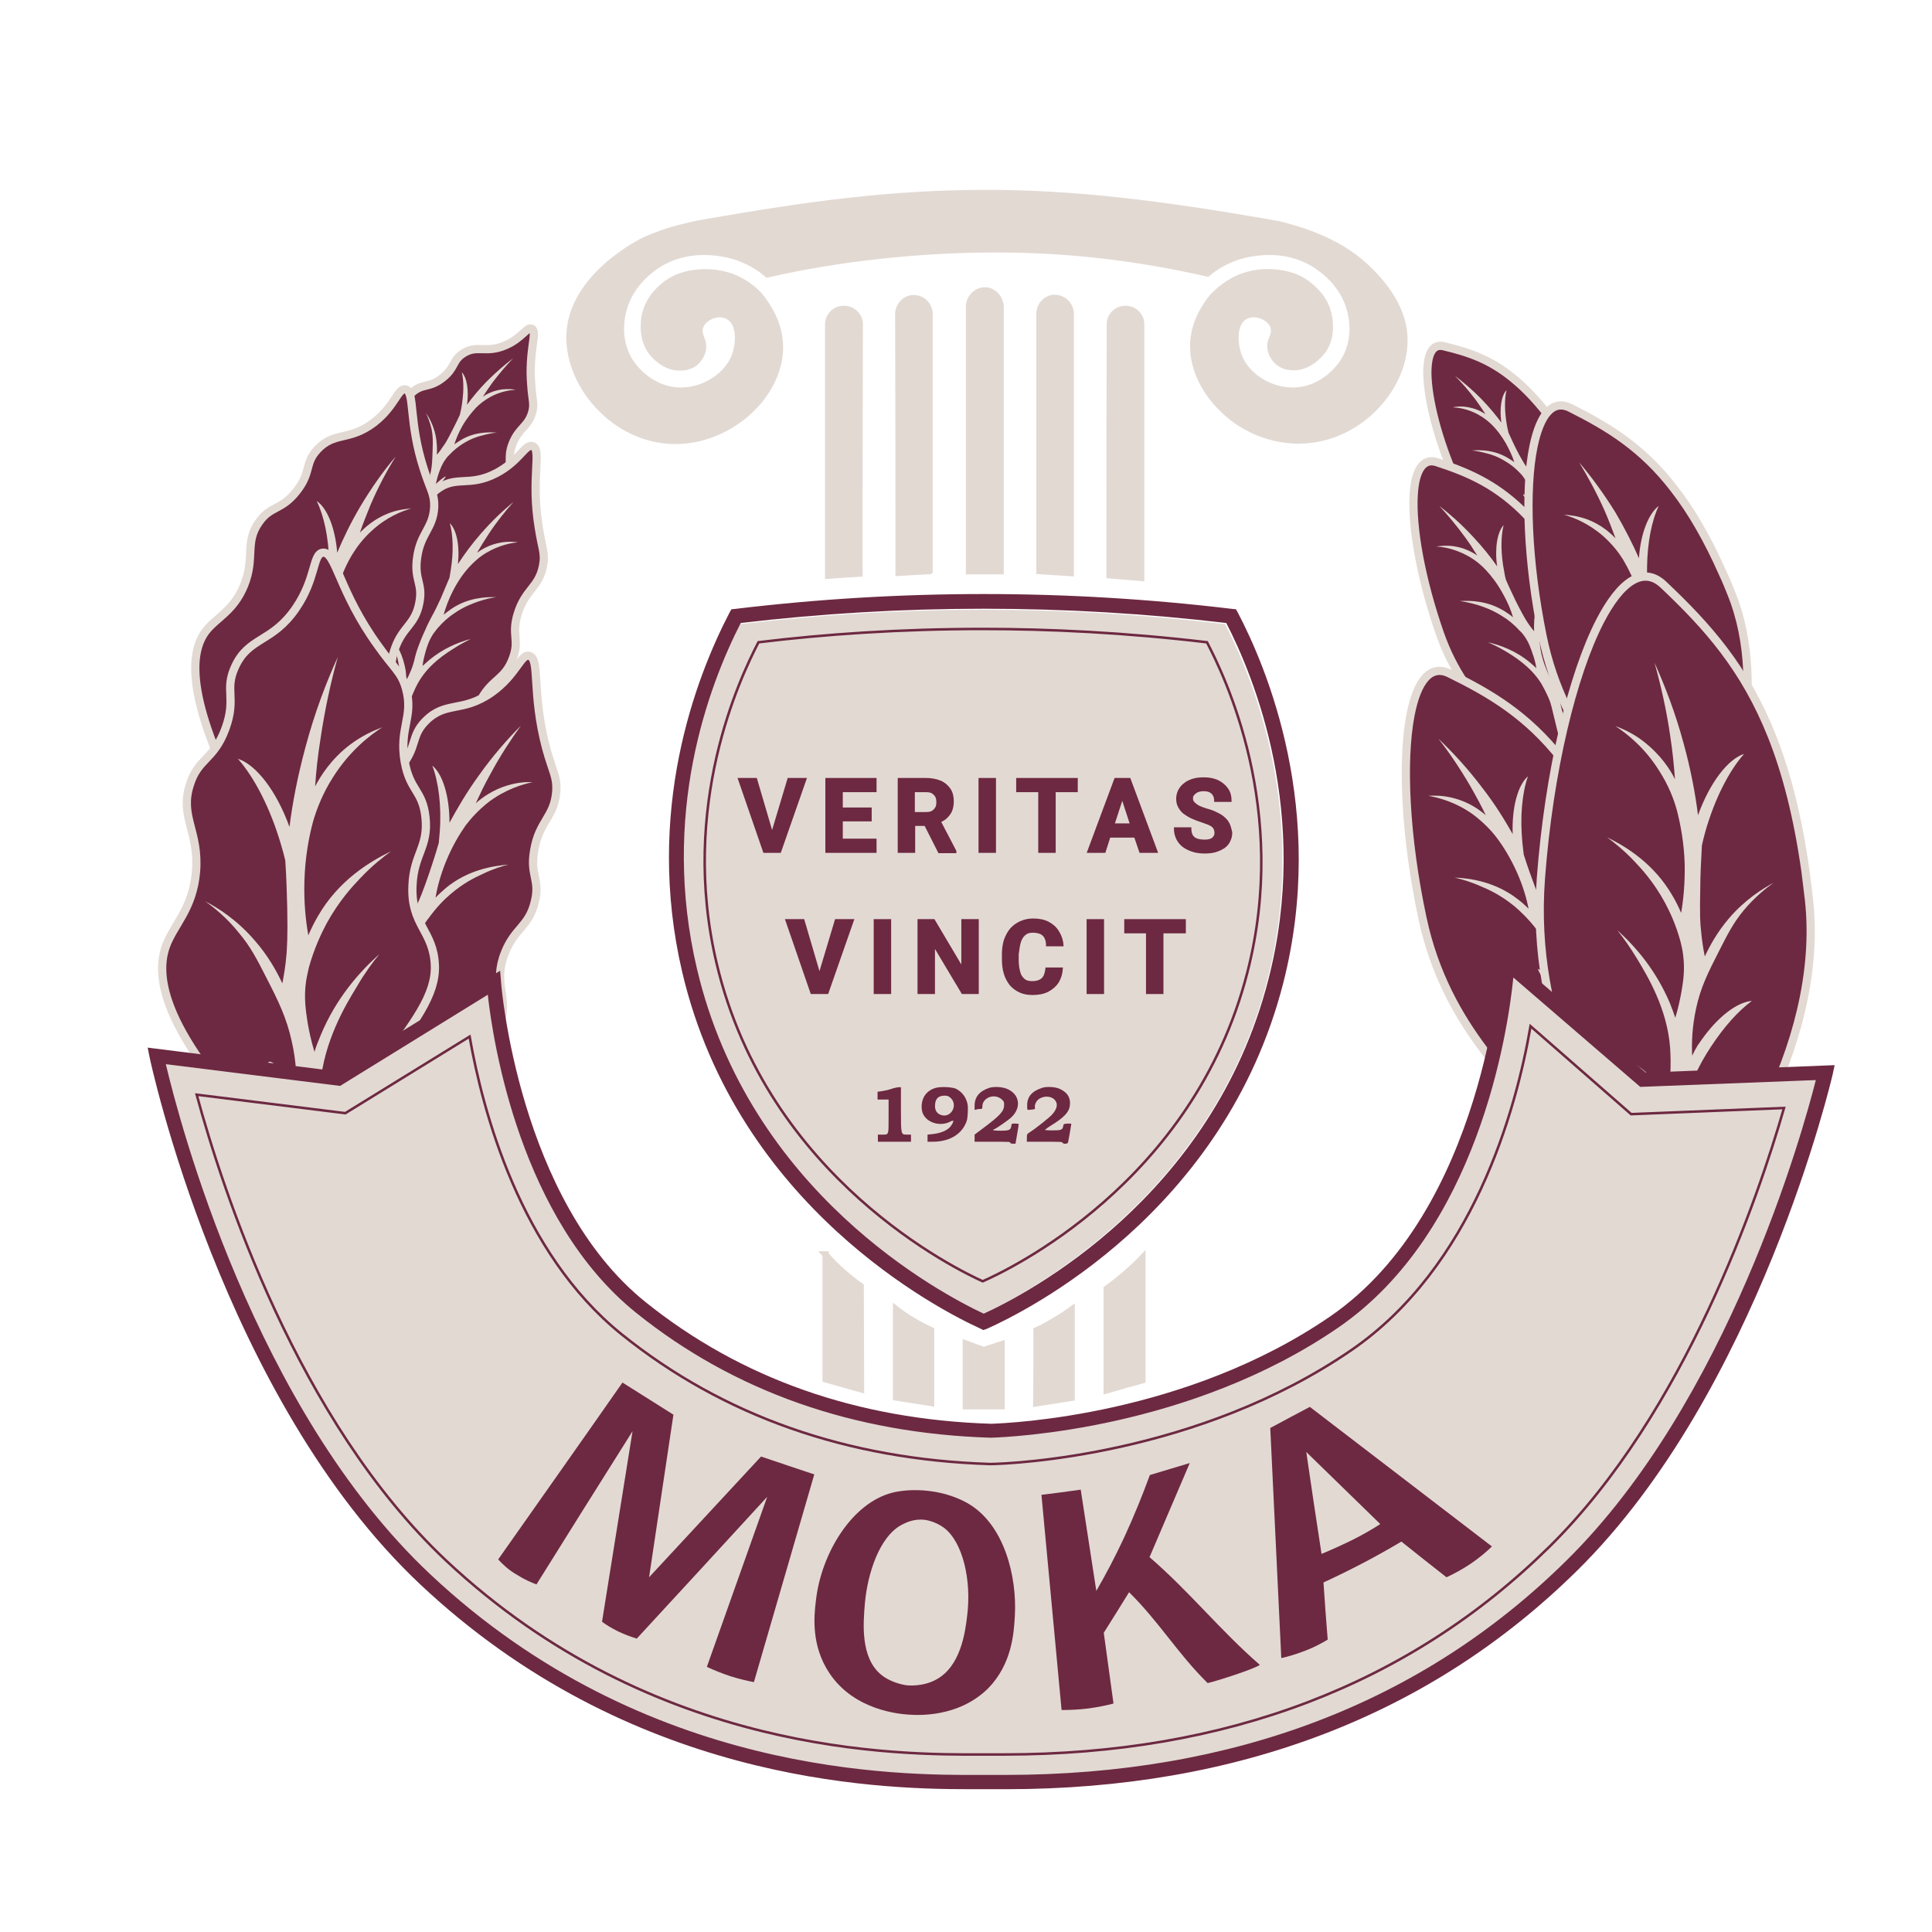 <svg width="217" height="217" viewBox="0 0 217 217" fill="none" xmlns="http://www.w3.org/2000/svg">
<g clip-path="url(#clip0_2001_398)">
<path d="M83.147 70.098C79.539 77.206 74.144 91.604 78.227 108.919C84.168 134.071 105.894 145.481 110.377 147.595C114.788 145.554 136.04 134.654 142.346 110.086C147.121 91.568 140.669 76.003 137.607 70.098C119.563 67.947 101.228 67.947 83.147 70.098Z" fill="#E2D9D3"/>
<path d="M99.952 103.378H98.275V111.507H99.952V103.378Z" fill="#6D2941"/>
<path d="M99.952 103.378H98.275V111.507H99.952V103.378Z" stroke="#6D2941" stroke-width="0.283" stroke-miterlimit="10"/>
<path d="M103.962 92.662L105.493 95.687H107.279V95.614L105.529 92.26C105.748 92.151 105.967 92.042 106.149 91.896C106.404 91.677 106.623 91.422 106.769 91.13C106.914 90.802 106.987 90.438 106.987 90.001C106.987 89.454 106.878 89.016 106.623 88.652C106.368 88.287 106.04 87.996 105.602 87.813C105.165 87.631 104.618 87.522 103.998 87.522H100.973V95.651H102.649V92.625H103.962V92.662ZM103.998 88.834C104.29 88.834 104.545 88.871 104.727 88.98C104.909 89.089 105.055 89.235 105.165 89.417C105.274 89.6 105.31 89.818 105.31 90.11C105.31 90.365 105.274 90.584 105.165 90.766C105.055 90.948 104.909 91.094 104.727 91.203C104.545 91.313 104.29 91.349 103.998 91.349H102.613V88.834H103.998Z" fill="#6D2941"/>
<path d="M103.962 92.662L105.493 95.687H107.279V95.614L105.529 92.26C105.748 92.151 105.967 92.042 106.149 91.896C106.404 91.677 106.623 91.422 106.769 91.13C106.914 90.802 106.987 90.438 106.987 90.001C106.987 89.454 106.878 89.016 106.623 88.652C106.368 88.287 106.04 87.996 105.602 87.813C105.165 87.631 104.618 87.522 103.998 87.522H100.973V95.651H102.649V92.625H103.962V92.662ZM103.998 88.834C104.29 88.834 104.545 88.871 104.727 88.98C104.909 89.089 105.055 89.235 105.165 89.417C105.274 89.6 105.31 89.818 105.31 90.11C105.31 90.365 105.274 90.584 105.165 90.766C105.055 90.948 104.909 91.094 104.727 91.203C104.545 91.313 104.29 91.349 103.998 91.349H102.613V88.834H103.998Z" stroke="#6D2941" stroke-width="0.283" stroke-miterlimit="10"/>
<path d="M92.042 109.575L90.219 103.378H88.36L91.167 111.507H91.714H92.406H92.917L95.76 103.378H93.901L92.042 109.575Z" fill="#6D2941"/>
<path d="M92.042 109.575L90.219 103.378H88.36L91.167 111.507H91.714H92.406H92.917L95.76 103.378H93.901L92.042 109.575Z" stroke="#6D2941" stroke-width="0.283" stroke-miterlimit="10"/>
<path d="M88.579 87.522L86.72 93.719L84.897 87.522H83.038L85.845 95.651H86.392H87.084H87.595L90.438 87.522H88.579Z" fill="#6D2941"/>
<path d="M88.579 87.522L86.72 93.719L84.897 87.522H83.038L85.845 95.651H86.392H87.084H87.595L90.438 87.522H88.579Z" stroke="#6D2941" stroke-width="0.283" stroke-miterlimit="10"/>
<path d="M108.117 108.846L104.873 103.378H103.196V111.507H104.873V106.076L108.117 111.507H109.794V103.378H108.117V108.846Z" fill="#6D2941"/>
<path d="M108.117 108.846L104.873 103.378H103.196V111.507H104.873V106.076L108.117 111.507H109.794V103.378H108.117V108.846Z" stroke="#6D2941" stroke-width="0.283" stroke-miterlimit="10"/>
<path d="M94.52 95.651H98.312V94.338H94.52V92.115H97.765V90.839H94.52V88.834H98.312V87.522H94.52H93.974H92.844V95.651H93.974H94.52Z" fill="#6D2941"/>
<path d="M94.52 95.651H98.312V94.338H94.52V92.115H97.765V90.839H94.52V88.834H98.312V87.522H94.52H93.974H92.844V95.651H93.974H94.52Z" stroke="#6D2941" stroke-width="0.283" stroke-miterlimit="10"/>
<path d="M128.859 103.378H126.416V104.691H128.859V111.507H130.535V104.691H133.051V103.378H130.535H128.859Z" fill="#6D2941"/>
<path d="M128.859 103.378H126.416V104.691H128.859V111.507H130.535V104.691H133.051V103.378H130.535H128.859Z" stroke="#6D2941" stroke-width="0.283" stroke-miterlimit="10"/>
<path d="M111.726 87.522H110.049V95.651H111.726V87.522Z" fill="#6D2941"/>
<path d="M111.726 87.522H110.049V95.651H111.726V87.522Z" stroke="#6D2941" stroke-width="0.283" stroke-miterlimit="10"/>
<path d="M138.008 92.625C137.899 92.37 137.716 92.115 137.498 91.932C137.279 91.714 136.987 91.531 136.659 91.386C136.331 91.203 135.93 91.058 135.493 90.948C135.238 90.875 134.982 90.766 134.8 90.693C134.582 90.62 134.436 90.511 134.29 90.401C134.144 90.292 134.035 90.183 133.962 90.073C133.889 89.964 133.852 89.818 133.852 89.709C133.852 89.526 133.889 89.344 133.998 89.235C134.108 89.089 134.253 88.98 134.436 88.87C134.618 88.797 134.873 88.725 135.165 88.725C135.456 88.725 135.712 88.761 135.93 88.87C136.113 88.98 136.295 89.126 136.368 89.308C136.477 89.49 136.513 89.709 136.513 89.927H138.19C138.19 89.454 138.081 89.016 137.826 88.652C137.571 88.287 137.243 87.996 136.805 87.777C136.368 87.558 135.821 87.449 135.238 87.449C134.8 87.449 134.399 87.485 134.035 87.594C133.67 87.704 133.342 87.85 133.087 88.068C132.832 88.251 132.613 88.506 132.467 88.797C132.321 89.089 132.249 89.381 132.249 89.709C132.249 90.073 132.321 90.365 132.467 90.62C132.613 90.875 132.795 91.13 133.051 91.313C133.306 91.495 133.597 91.677 133.925 91.823C134.253 91.969 134.618 92.115 134.982 92.224C135.311 92.333 135.566 92.443 135.784 92.516C136.003 92.625 136.149 92.698 136.258 92.807C136.368 92.917 136.441 93.026 136.477 93.135C136.513 93.245 136.55 93.39 136.55 93.536C136.55 93.719 136.513 93.901 136.404 94.01C136.331 94.156 136.185 94.265 136.003 94.338C135.821 94.411 135.566 94.448 135.274 94.448C135.019 94.448 134.8 94.411 134.618 94.375C134.436 94.338 134.253 94.265 134.108 94.156C133.962 94.047 133.852 93.901 133.78 93.719C133.707 93.536 133.67 93.317 133.67 93.062H131.993C131.993 93.536 132.103 93.901 132.285 94.265C132.467 94.593 132.722 94.885 133.051 95.104C133.379 95.322 133.743 95.468 134.108 95.578C134.509 95.687 134.91 95.723 135.311 95.723C135.748 95.723 136.149 95.687 136.513 95.578C136.878 95.468 137.17 95.322 137.461 95.14C137.716 94.958 137.935 94.703 138.044 94.448C138.19 94.156 138.263 93.864 138.263 93.5C138.19 93.172 138.117 92.88 138.008 92.625Z" fill="#6D2941"/>
<path d="M138.008 92.625C137.899 92.37 137.716 92.115 137.498 91.932C137.279 91.714 136.987 91.531 136.659 91.386C136.331 91.203 135.93 91.058 135.493 90.948C135.238 90.875 134.982 90.766 134.8 90.693C134.582 90.62 134.436 90.511 134.29 90.401C134.144 90.292 134.035 90.183 133.962 90.073C133.889 89.964 133.852 89.818 133.852 89.709C133.852 89.526 133.889 89.344 133.998 89.235C134.108 89.089 134.253 88.98 134.436 88.87C134.618 88.797 134.873 88.725 135.165 88.725C135.456 88.725 135.712 88.761 135.93 88.87C136.113 88.98 136.295 89.126 136.368 89.308C136.477 89.49 136.513 89.709 136.513 89.927H138.19C138.19 89.454 138.081 89.016 137.826 88.652C137.571 88.287 137.243 87.996 136.805 87.777C136.368 87.558 135.821 87.449 135.238 87.449C134.8 87.449 134.399 87.485 134.035 87.594C133.67 87.704 133.342 87.85 133.087 88.068C132.832 88.251 132.613 88.506 132.467 88.797C132.321 89.089 132.249 89.381 132.249 89.709C132.249 90.073 132.321 90.365 132.467 90.62C132.613 90.875 132.795 91.13 133.051 91.313C133.306 91.495 133.597 91.677 133.925 91.823C134.253 91.969 134.618 92.115 134.982 92.224C135.311 92.333 135.566 92.443 135.784 92.516C136.003 92.625 136.149 92.698 136.258 92.807C136.368 92.917 136.441 93.026 136.477 93.135C136.513 93.245 136.55 93.39 136.55 93.536C136.55 93.719 136.513 93.901 136.404 94.01C136.331 94.156 136.185 94.265 136.003 94.338C135.821 94.411 135.566 94.448 135.274 94.448C135.019 94.448 134.8 94.411 134.618 94.375C134.436 94.338 134.253 94.265 134.108 94.156C133.962 94.047 133.852 93.901 133.78 93.719C133.707 93.536 133.67 93.317 133.67 93.062H131.993C131.993 93.536 132.103 93.901 132.285 94.265C132.467 94.593 132.722 94.885 133.051 95.104C133.379 95.322 133.743 95.468 134.108 95.578C134.509 95.687 134.91 95.723 135.311 95.723C135.748 95.723 136.149 95.687 136.513 95.578C136.878 95.468 137.17 95.322 137.461 95.14C137.716 94.958 137.935 94.703 138.044 94.448C138.19 94.156 138.263 93.864 138.263 93.5C138.19 93.172 138.117 92.88 138.008 92.625Z" stroke="#6D2941" stroke-width="0.283" stroke-miterlimit="10"/>
<path d="M127.51 93.937L128.093 95.651H129.879L126.854 87.522H126.416H125.687H125.286L122.261 95.651H124.047L124.594 93.937H127.51ZM126.052 89.49L127.072 92.625H125.031L126.052 89.49Z" fill="#6D2941"/>
<path d="M127.51 93.937L128.093 95.651H129.879L126.854 87.522H126.416H125.687H125.286L122.261 95.651H124.047L124.594 93.937H127.51ZM126.052 89.49L127.072 92.625H125.031L126.052 89.49Z" stroke="#6D2941" stroke-width="0.283" stroke-miterlimit="10"/>
<path d="M114.46 106.04C114.533 105.712 114.642 105.456 114.788 105.238C114.934 105.019 115.116 104.873 115.298 104.764C115.517 104.654 115.736 104.618 116.027 104.618C116.392 104.618 116.684 104.691 116.939 104.8C117.157 104.91 117.34 105.092 117.449 105.311C117.558 105.529 117.631 105.821 117.631 106.149H119.308C119.272 105.602 119.089 105.092 118.834 104.691C118.579 104.253 118.215 103.925 117.741 103.67C117.267 103.415 116.72 103.306 116.027 103.306C115.517 103.306 115.043 103.415 114.642 103.597C114.241 103.78 113.877 104.035 113.585 104.363C113.294 104.691 113.075 105.128 112.893 105.602C112.747 106.076 112.674 106.623 112.674 107.206V107.753C112.674 108.336 112.747 108.883 112.893 109.357C113.038 109.831 113.257 110.232 113.549 110.596C113.84 110.924 114.205 111.179 114.606 111.362C115.007 111.544 115.481 111.617 115.991 111.617C116.647 111.617 117.23 111.507 117.704 111.252C118.178 110.997 118.543 110.669 118.798 110.268C119.053 109.831 119.199 109.357 119.235 108.81H117.558C117.522 109.138 117.449 109.393 117.34 109.648C117.23 109.867 117.048 110.049 116.829 110.159C116.611 110.268 116.319 110.341 115.955 110.341C115.663 110.341 115.408 110.304 115.189 110.195C114.97 110.086 114.825 109.904 114.679 109.721C114.533 109.503 114.46 109.247 114.387 108.919C114.314 108.591 114.278 108.227 114.278 107.826V107.17C114.351 106.732 114.387 106.331 114.46 106.04Z" fill="#6D2941"/>
<path d="M114.46 106.04C114.533 105.712 114.642 105.456 114.788 105.238C114.934 105.019 115.116 104.873 115.298 104.764C115.517 104.654 115.736 104.618 116.027 104.618C116.392 104.618 116.684 104.691 116.939 104.8C117.157 104.91 117.34 105.092 117.449 105.311C117.558 105.529 117.631 105.821 117.631 106.149H119.308C119.272 105.602 119.089 105.092 118.834 104.691C118.579 104.253 118.215 103.925 117.741 103.67C117.267 103.415 116.72 103.306 116.027 103.306C115.517 103.306 115.043 103.415 114.642 103.597C114.241 103.78 113.877 104.035 113.585 104.363C113.294 104.691 113.075 105.128 112.893 105.602C112.747 106.076 112.674 106.623 112.674 107.206V107.753C112.674 108.336 112.747 108.883 112.893 109.357C113.038 109.831 113.257 110.232 113.549 110.596C113.84 110.924 114.205 111.179 114.606 111.362C115.007 111.544 115.481 111.617 115.991 111.617C116.647 111.617 117.23 111.507 117.704 111.252C118.178 110.997 118.543 110.669 118.798 110.268C119.053 109.831 119.199 109.357 119.235 108.81H117.558C117.522 109.138 117.449 109.393 117.34 109.648C117.23 109.867 117.048 110.049 116.829 110.159C116.611 110.268 116.319 110.341 115.955 110.341C115.663 110.341 115.408 110.304 115.189 110.195C114.97 110.086 114.825 109.904 114.679 109.721C114.533 109.503 114.46 109.247 114.387 108.919C114.314 108.591 114.278 108.227 114.278 107.826V107.17C114.351 106.732 114.387 106.331 114.46 106.04Z" stroke="#6D2941" stroke-width="0.283" stroke-miterlimit="10"/>
<path d="M116.756 87.522H114.278V88.834H116.756V95.651H118.433V88.834H120.912V87.522H118.433H116.756Z" fill="#6D2941"/>
<path d="M116.756 87.522H114.278V88.834H116.756V95.651H118.433V88.834H120.912V87.522H118.433H116.756Z" stroke="#6D2941" stroke-width="0.283" stroke-miterlimit="10"/>
<path d="M123.865 103.378H122.188V111.507H123.865V103.378Z" fill="#6D2941"/>
<path d="M123.865 103.378H122.188V111.507H123.865V103.378Z" stroke="#6D2941" stroke-width="0.283" stroke-miterlimit="10"/>
<path d="M100.134 122.297C99.843 122.407 99.332 122.516 99.077 122.552L98.567 122.625V123.063V123.5H99.186H99.806V125.396C99.806 127.583 99.843 127.437 99.041 127.437H98.603V127.838V128.239H100.462H102.321V127.838V127.437H101.884C101.191 127.437 101.191 127.51 101.191 124.594V122.115H100.973C100.827 122.115 100.462 122.188 100.134 122.297Z" fill="#6D2941"/>
<path d="M105.092 122.188C104.18 122.443 103.597 123.136 103.524 124.083C103.488 124.812 103.634 125.25 104.107 125.687C104.764 126.271 105.857 126.416 106.659 126.015C106.841 125.906 107.024 125.87 107.06 125.87C107.133 125.942 106.914 126.38 106.659 126.635C106.295 127 105.675 127.255 104.873 127.364L104.18 127.437V127.838V128.239H104.764C106.513 128.239 107.862 127.51 108.445 126.234C108.628 125.87 108.664 125.651 108.7 124.922C108.737 124.193 108.7 124.01 108.555 123.61C108.336 122.99 107.862 122.516 107.315 122.261C106.768 122.079 105.675 122.042 105.092 122.188ZM106.732 123.281C107.643 124.047 106.878 125.578 105.748 125.25C105.274 125.104 105.019 124.776 105.019 124.229C105.019 123.464 105.347 123.063 106.076 123.063C106.404 123.063 106.513 123.099 106.732 123.281Z" fill="#6D2941"/>
<path d="M111.106 122.188C110.013 122.552 109.466 123.208 109.466 124.193V124.666L109.758 124.594C109.903 124.557 110.122 124.557 110.195 124.557C110.304 124.557 110.341 124.484 110.341 124.266C110.341 123.281 111.69 122.771 112.491 123.464C112.747 123.682 112.783 123.755 112.783 124.083C112.783 124.812 112.346 125.286 110.341 126.781L109.466 127.437V127.838V128.239H111.471C113.221 128.239 113.476 128.239 113.476 128.348C113.476 128.421 113.549 128.458 113.767 128.458H114.059L114.241 127.4C114.351 126.817 114.423 126.307 114.423 126.27C114.423 126.234 114.241 126.197 114.022 126.197C113.621 126.197 113.622 126.197 113.585 126.489C113.512 126.927 113.33 126.999 112.382 126.999C111.872 126.999 111.544 126.963 111.544 126.927C111.544 126.89 111.58 126.854 111.617 126.854C111.762 126.854 113.293 125.797 113.622 125.468C114.715 124.411 114.533 122.99 113.257 122.37C112.747 122.078 111.69 122.005 111.106 122.188Z" fill="#6D2941"/>
<path d="M117.048 122.188C115.918 122.552 115.371 123.172 115.371 124.12C115.371 124.375 115.371 124.594 115.408 124.63C115.444 124.667 115.663 124.667 115.882 124.63C116.246 124.594 116.283 124.557 116.246 124.411C116.173 124.156 116.356 123.719 116.611 123.5C117.157 123.063 117.996 123.063 118.433 123.5C118.871 123.937 118.761 124.521 118.178 125.177C117.887 125.505 116.246 126.817 115.699 127.145C115.371 127.364 115.335 127.364 115.335 127.801V128.239H117.303C118.98 128.239 119.308 128.239 119.345 128.348C119.417 128.53 119.928 128.494 119.964 128.312C120.001 128.166 120.329 126.307 120.329 126.234C120.329 126.198 120.147 126.198 119.891 126.198C119.49 126.234 119.454 126.234 119.417 126.489C119.345 126.927 119.162 126.963 118.178 126.963C117.704 126.963 117.303 126.927 117.376 126.89C117.413 126.854 117.85 126.526 118.397 126.198C119.746 125.323 120.183 124.739 120.183 123.901C120.183 123.172 119.818 122.662 119.017 122.297C118.543 122.078 117.558 122.006 117.048 122.188Z" fill="#6D2941"/>
<path d="M112.564 64.375H108.628V34.484C108.628 33.354 109.502 32.443 110.56 32.406C111.653 32.37 112.564 33.317 112.601 34.484V64.375H112.564Z" fill="#6D2941"/>
<path d="M112.564 64.375H108.628V34.484C108.628 33.354 109.502 32.443 110.56 32.406C111.653 32.37 112.564 33.317 112.601 34.484V64.375H112.564Z" fill="#E2D9D3" stroke="#E2D9D3" stroke-width="0.283" stroke-miterlimit="10"/>
<path d="M104.654 64.338C103.342 64.411 102.03 64.484 100.717 64.557C100.717 54.788 100.717 45.018 100.681 35.286C100.681 34.192 101.592 33.244 102.649 33.281C103.743 33.281 104.618 34.192 104.618 35.286V64.338H104.654Z" fill="#6D2941"/>
<path d="M104.654 64.338C103.342 64.411 102.03 64.484 100.717 64.557C100.717 54.788 100.717 45.018 100.681 35.286C100.681 34.192 101.592 33.244 102.649 33.281C103.743 33.281 104.618 34.192 104.618 35.286V64.338H104.654Z" fill="#E2D9D3" stroke="#E2D9D3" stroke-width="0.283" stroke-miterlimit="10"/>
<path d="M96.744 64.63C95.432 64.703 94.12 64.776 92.807 64.885C92.807 55.407 92.807 45.893 92.807 36.416C92.807 35.322 93.755 34.447 94.849 34.484C95.906 34.52 96.781 35.359 96.781 36.416C96.744 45.82 96.744 55.225 96.744 64.63Z" fill="#6D2941"/>
<path d="M96.744 64.63C95.432 64.703 94.12 64.776 92.807 64.885C92.807 55.407 92.807 45.893 92.807 36.416C92.807 35.322 93.755 34.447 94.849 34.484C95.906 34.52 96.781 35.359 96.781 36.416C96.744 45.82 96.744 55.225 96.744 64.63Z" fill="#E2D9D3" stroke="#E2D9D3" stroke-width="0.283" stroke-miterlimit="10"/>
<path d="M120.475 64.593C119.162 64.52 117.85 64.411 116.538 64.338V35.249C116.538 34.156 117.413 33.244 118.47 33.244C119.563 33.244 120.475 34.156 120.475 35.249C120.475 45.055 120.475 54.824 120.475 64.593Z" fill="#6D2941"/>
<path d="M120.475 64.593C119.162 64.52 117.85 64.411 116.538 64.338V35.249C116.538 34.156 117.413 33.244 118.47 33.244C119.563 33.244 120.475 34.156 120.475 35.249C120.475 45.055 120.475 54.824 120.475 64.593Z" fill="#E2D9D3" stroke="#E2D9D3" stroke-width="0.283" stroke-miterlimit="10"/>
<path d="M128.385 65.14C127.072 65.031 125.76 64.921 124.411 64.812C124.411 55.334 124.411 45.857 124.448 36.416C124.448 35.322 125.359 34.447 126.453 34.484C127.51 34.484 128.385 35.359 128.385 36.416V65.14Z" fill="#6D2941"/>
<path d="M128.385 65.14C127.072 65.031 125.76 64.921 124.411 64.812C124.411 55.334 124.411 45.857 124.448 36.416C124.448 35.322 125.359 34.447 126.453 34.484C127.51 34.484 128.385 35.359 128.385 36.416V65.14Z" fill="#E2D9D3" stroke="#E2D9D3" stroke-width="0.283" stroke-miterlimit="10"/>
<path d="M108.482 150.912C109.138 151.167 109.831 151.386 110.487 151.641L112.492 150.985V157.947H108.482V150.912Z" fill="#6D2941"/>
<path d="M108.482 150.912C109.138 151.167 109.831 151.386 110.487 151.641L112.492 150.985V157.947H108.482V150.912Z" fill="#E2D9D3" stroke="#E2D9D3" stroke-width="0.709" stroke-miterlimit="10"/>
<path d="M116.428 149.418C117.012 149.162 117.631 148.834 118.287 148.433C119.016 148.032 119.709 147.559 120.365 147.085V157C119.053 157.218 117.741 157.401 116.392 157.619C116.428 154.885 116.428 152.152 116.428 149.418Z" fill="#6D2941"/>
<path d="M116.428 149.418C117.012 149.162 117.631 148.834 118.287 148.433C119.016 148.032 119.709 147.559 120.365 147.085V157C119.053 157.218 117.741 157.401 116.392 157.619C116.428 154.885 116.428 152.152 116.428 149.418Z" fill="#E2D9D3" stroke="#E2D9D3" stroke-width="0.709" stroke-miterlimit="10"/>
<path d="M124.302 144.752C124.958 144.278 125.687 143.695 126.416 143.075C127.109 142.455 127.765 141.872 128.312 141.289C128.312 145.882 128.312 150.438 128.312 155.031C126.963 155.396 125.651 155.76 124.302 156.161V144.752Z" fill="#6D2941"/>
<path d="M124.302 144.752C124.958 144.278 125.687 143.695 126.416 143.075C127.109 142.455 127.765 141.872 128.312 141.289C128.312 145.882 128.312 150.438 128.312 155.031C126.963 155.396 125.651 155.76 124.302 156.161V144.752Z" fill="#E2D9D3" stroke="#E2D9D3" stroke-width="0.709" stroke-miterlimit="10"/>
<path d="M100.645 147.048C101.847 147.996 103.196 148.761 104.581 149.417C104.581 152.151 104.581 154.849 104.581 157.583L100.645 156.963C100.645 153.646 100.645 150.365 100.645 147.048Z" fill="#6D2941"/>
<path d="M100.645 147.048C101.847 147.996 103.196 148.761 104.581 149.417C104.581 152.151 104.581 154.849 104.581 157.583L100.645 156.963C100.645 153.646 100.645 150.365 100.645 147.048Z" fill="#E2D9D3" stroke="#E2D9D3" stroke-width="0.709" stroke-miterlimit="10"/>
<path d="M92.698 140.888C93.354 141.617 94.01 142.309 94.739 142.929C95.395 143.512 96.052 144.023 96.671 144.46C96.671 148.324 96.708 152.188 96.708 156.052C95.395 155.687 94.047 155.286 92.734 154.922V140.888H92.698Z" fill="#6D2941"/>
<path d="M92.698 140.888C93.354 141.617 94.01 142.309 94.739 142.929C95.395 143.512 96.052 144.023 96.671 144.46C96.671 148.324 96.708 152.188 96.708 156.052C95.395 155.687 94.047 155.286 92.734 154.922V140.888H92.698Z" fill="#E2D9D3" stroke="#E2D9D3" stroke-width="0.709" stroke-miterlimit="10"/>
<path d="M110.45 149.235L110.159 149.09C105.675 147.048 82.965 135.493 76.768 109.174C72.54 91.131 78.263 76.185 82.054 68.895L82.236 68.567L82.601 68.53C101.118 66.307 119.855 66.307 138.373 68.53L138.737 68.567L138.919 68.895C142.091 74.946 148.944 91.058 143.986 110.414C137.388 136.113 115.189 147.158 110.778 149.126L110.45 149.235ZM83.111 69.843C79.393 77.097 74.034 91.495 78.153 108.883C84.095 134.035 105.493 145.371 110.487 147.704C115.371 145.481 136.295 134.618 142.601 110.049C147.376 91.495 140.997 75.966 137.826 69.843C119.673 67.692 101.264 67.692 83.111 69.843Z" fill="#6D2941"/>
<path d="M110.45 149.235L110.159 149.09C105.675 147.048 82.965 135.493 76.768 109.174C72.54 91.131 78.263 76.185 82.054 68.895L82.236 68.567L82.601 68.53C101.118 66.307 119.855 66.307 138.373 68.53L138.737 68.567L138.919 68.895C142.091 74.946 148.944 91.058 143.986 110.414C137.388 136.113 115.189 147.158 110.778 149.126L110.45 149.235ZM83.111 69.843C79.393 77.097 74.034 91.495 78.153 108.883C84.095 134.035 105.493 145.371 110.487 147.704C115.371 145.481 136.295 134.618 142.601 110.049C147.376 91.495 140.997 75.966 137.826 69.843C119.673 67.692 101.264 67.692 83.111 69.843Z" stroke="#6D2941" stroke-width="0.283" stroke-miterlimit="10"/>
<path d="M144.827 25.668L144.812 25.663C144.57 25.582 144.331 25.524 144.088 25.464C144.028 25.45 143.967 25.435 143.905 25.419L143.902 25.419L143.901 25.418M144.827 25.668L143.908 25.42L144.023 24.933L143.901 25.418M144.827 25.668L144.842 25.672M144.827 25.668L144.842 25.672M143.901 25.418L143.882 25.414L143.805 25.396C143.739 25.381 143.644 25.36 143.53 25.335C143.301 25.286 142.998 25.224 142.697 25.171M143.901 25.418L142.697 25.171M142.697 25.171C130.569 23.058 120.76 21.825 110.851 21.825C100.177 21.825 91.025 23.058 78.933 25.171C78.021 25.331 77.124 25.547 76.453 25.722C76.118 25.81 75.84 25.887 75.647 25.943C75.55 25.971 75.475 25.993 75.424 26.008L75.366 26.025L75.352 26.03L75.348 26.031L75.347 26.031L75.347 26.031L142.697 25.171ZM144.842 25.672C146.602 26.139 149.946 27.282 152.525 29.401C153.508 30.223 154.817 31.464 155.86 33.017C156.903 34.571 157.662 36.41 157.593 38.44L157.593 38.447C157.489 43.611 152.458 49.33 145.845 49.33H145.845H145.844H145.844H145.844H145.843H145.843H145.842H145.842H145.841H145.841H145.841H145.84H145.84H145.839H145.839H145.838H145.838H145.838H145.837H145.837H145.836H145.836H145.835H145.835H145.835H145.834H145.834H145.833H145.833H145.832H145.832H145.832H145.831H145.831H145.83H145.83H145.829H145.829H145.829H145.828H145.828H145.827H145.827H145.826H145.826H145.826H145.825H145.825H145.824H145.824H145.823H145.823H145.823H145.822H145.822H145.821H145.821H145.82H145.82H145.82H145.819H145.819H145.818H145.818H145.817H145.817H145.817H145.816H145.816H145.815H145.815H145.814H145.814H145.814H145.813H145.813H145.812H145.812H145.812H145.811H145.811H145.81H145.81H145.809H145.809H145.809H145.808H145.808H145.807H145.807H145.806H145.806H145.806H145.805H145.805H145.804H145.804H145.803H145.803H145.803H145.802H145.802H145.801H145.801H145.8H145.8H145.8H145.799H145.799H145.798H145.798H145.797H145.797H145.797H145.796H145.796H145.795H145.795H145.794H145.794H145.794H145.793H145.793H145.792H145.792H145.791H145.791H145.791H145.79H145.79H145.789H145.789H145.788H145.788H145.788H145.787H145.787H145.786H145.786H145.785H145.785H145.785H145.784H145.784H145.783H145.783H145.782H145.782H145.782H145.781H145.781H145.78H145.78H145.779H145.779H145.779H145.778H145.778H145.777H145.777H145.776H145.776H145.776H145.775H145.775H145.774H145.774H145.773H145.773H145.773H145.772H145.772H145.771H145.771H145.77H145.77H145.77H145.769H145.769H145.768H145.768H145.768H145.767H145.767H145.766H145.766H145.765H145.765H145.765H145.764H145.764H145.763H145.763H145.762H145.762H145.762H145.761H145.761H145.76H145.76H145.759H145.759H145.759H145.758H145.758H145.757H145.757H145.756H145.756H145.756H145.755H145.755H145.754H145.754H145.753H145.753H145.753H145.752H145.752H145.751H145.751H145.75H145.75H145.75H145.749H145.749H145.748H145.748H145.747H145.747H145.747H145.746H145.746H145.745H145.745H145.744H145.744H145.744H145.743H145.743H145.742H145.742H145.741H145.741H145.741H145.74H145.74H145.739H145.739H145.738H145.738H145.738H145.737H145.737H145.736H145.736H145.735H145.735H145.735H145.734H145.734H145.733H145.733H145.732H145.732H145.732H145.731H145.731H145.73H145.73H145.729H145.729H145.729H145.728H145.728H145.727H145.727H145.726H145.726H145.726H145.725H145.725H145.724H145.724H145.724H145.723H145.723H145.722H145.722H145.721H145.721H145.721H145.72H145.72H145.719H145.719H145.718H145.718H145.718H145.717H145.717H145.716H145.716H145.715H145.715H145.715H145.714H145.714H145.713H145.713H145.712H145.712H145.712H145.711H145.711H145.71H145.71H145.709H145.709H145.709H145.708H145.708H145.707H145.707H145.706H145.706H145.706H145.705H145.705H145.704H145.704H145.703H145.703H145.703H145.702H145.702H145.701H145.701H145.7H145.7H145.7H145.699H145.699H145.698H145.698H145.697H145.697H145.697H145.696H145.696H145.695H145.695H145.694H145.694H145.694H145.693H145.693H145.692H145.692H145.691H145.691H145.691H145.69H145.69H145.689H145.689H145.688H145.688H145.688H145.687H145.687H145.686H145.686H145.685H145.685H145.685H145.684H145.684H145.683H145.683H145.682H145.682H145.682H145.681H145.681H145.68H145.68H145.68H145.679H145.679H145.678H145.678H145.677H145.677H145.677H145.676H145.676H145.675H145.675H145.674H145.674H145.674H145.673H145.673H145.672H145.672H145.671H145.671H145.671H145.67H145.67H145.669H145.669H145.668H145.668H145.668H145.667H145.667H145.666H145.666H145.665H145.665H145.665H145.664H145.664H145.663H145.663H145.662H145.662H145.662H145.661H145.661H145.66H145.66H145.659H145.659H145.659H145.658H145.658H145.657H145.657H145.656H145.656H145.656H145.655H145.655H145.654H145.654H145.653H145.653H145.653H145.652H145.652H145.651H145.651H145.65H145.65H145.65H145.649H145.649H145.648H145.648H145.647H145.647H145.647H145.646H145.646H145.645H145.645H145.644H145.644H145.644H145.643H145.643H145.642H145.642H145.641H145.641H145.641H145.64H145.64H145.639H145.639H145.638H145.638H145.638H145.637H145.637H145.636H145.636H145.635H145.635H145.635H145.634H145.634H145.633H145.633H145.633H145.632C142.45 49.259 139.336 47.894 137.096 45.514L137.092 45.51C135.128 43.476 134.102 40.977 134.17 38.654C134.238 36.52 135.251 34.736 136.267 33.469L136.466 33.27C136.958 32.778 137.751 32.056 138.881 31.508C140.529 30.718 142.109 30.65 143.096 30.753L143.103 30.753L143.106 30.754C143.9 30.826 145.443 30.966 146.884 32.106L146.884 32.106C148.19 33.137 148.944 34.342 149.141 35.721L149.141 35.721L149.143 35.73C149.38 37.19 149.103 38.494 148.338 39.453C147.971 39.892 146.834 41.123 145.272 41.092V41.092H145.262C144.966 41.092 144.274 41.056 143.683 40.585C143.493 40.426 142.931 39.88 142.843 39.06L142.842 39.051L142.841 39.042C142.788 38.676 142.884 38.422 143.029 38.059C143.175 37.693 143.407 37.108 143.091 36.425L143.088 36.418L143.085 36.411C142.824 35.89 142.256 35.496 141.676 35.289L141.676 35.289L141.666 35.285C141.012 35.068 140.318 35.096 139.773 35.394L139.772 35.394C138.984 35.827 138.699 36.71 138.635 37.515C138.57 38.341 138.719 39.239 138.957 39.931L138.959 39.937C139.805 42.315 142.494 44.024 145.189 44.024H145.189H145.19H145.19H145.19H145.19H145.19H145.191H145.191H145.191H145.191H145.191H145.192H145.192H145.192H145.192H145.193H145.193H145.193H145.193H145.193H145.194H145.194H145.194H145.194H145.194H145.195H145.195H145.195H145.195H145.196H145.196H145.196H145.196H145.196H145.197H145.197H145.197H145.197H145.197H145.198H145.198H145.198H145.198H145.199H145.199H145.199H145.199H145.199H145.2H145.2H145.2H145.2H145.2H145.201H145.201H145.201H145.201H145.201H145.202H145.202H145.202H145.202H145.203H145.203H145.203H145.203H145.203H145.204H145.204H145.204H145.204H145.204H145.205H145.205H145.205H145.205H145.206H145.206H145.206H145.206H145.206H145.207H145.207H145.207H145.207H145.207H145.208H145.208H145.208H145.208H145.209H145.209H145.209H145.209H145.209H145.21H145.21H145.21H145.21H145.21H145.211H145.211H145.211H145.211H145.212H145.212H145.212H145.212H145.212H145.213H145.213H145.213H145.213H145.213H145.214H145.214H145.214H145.214H145.215H145.215H145.215H145.215H145.215H145.216H145.216H145.216H145.216H145.216H145.217H145.217H145.217H145.217H145.218H145.218H145.218H145.218H145.218H145.219H145.219H145.219H145.219H145.219H145.22H145.22H145.22H145.22H145.22H145.221H145.221H145.221H145.221H145.222H145.222H145.222H145.222H145.222H145.223H145.223H145.223H145.223H145.223H145.224H145.224H145.224H145.224H145.225H145.225H145.225H145.225H145.225H145.226H145.226H145.226H145.226H145.226H145.227H145.227H145.227H145.227H145.228H145.228H145.228H145.228H145.228H145.229H145.229H145.229H145.229H145.229H145.23H145.23H145.23H145.23H145.231H145.231H145.231H145.231H145.231H145.232H145.232H145.232H145.232H145.232H145.233H145.233H145.233H145.233H145.234H145.234H145.234H145.234H145.234H145.235H145.235H145.235H145.235H145.235H145.236H145.236H145.236H145.236H145.237H145.237H145.237H145.237H145.237H145.238H145.238H145.238H145.238H145.238H145.239H145.239H145.239H145.239H145.24H145.24H145.24H145.24H145.24H145.241H145.241H145.241H145.241H145.241H145.242H145.242H145.242H145.242H145.243H145.243H145.243H145.243H145.243H145.244H145.244H145.244H145.244H145.244H145.245H145.245H145.245H145.245H145.245H145.246H145.246H145.246H145.246H145.247H145.247H145.247H145.247H145.247H145.248H145.248H145.248H145.248H145.248H145.249H145.249H145.249H145.249H145.25H145.25H145.25H145.25H145.25H145.251H145.251H145.251H145.251H145.251H145.252H145.252H145.252H145.252H145.253H145.253H145.253H145.253H145.253H145.254H145.254H145.254H145.254H145.254H145.255H145.255H145.255H145.255H145.256H145.256H145.256H145.256H145.256H145.257H145.257H145.257H145.257H145.257H145.258H145.258H145.258H145.258H145.259H145.259H145.259H145.259H145.259H145.26H145.26H145.26H145.26H145.26H145.261H145.261H145.261H145.261H145.262H145.262H145.262H145.262H145.262H145.263H145.263H145.263H145.263H145.263H145.264H145.264H145.264H145.264H145.265H145.265H145.265H145.265H145.265H145.266H145.266H145.266H145.266H145.266H145.267H145.267H145.267H145.267H145.267H145.268H145.268H145.268H145.268H145.269H145.269H145.269H145.269H145.269H145.27H145.27H145.27H145.27H145.27H145.271H145.271H145.271H145.271H145.272H145.272H145.272H145.272H145.272H145.273H145.273H145.273H145.273H145.273H145.274H145.274H145.274H145.274H145.275H145.275H145.275H145.275H145.275H145.276H145.276H145.276H145.276H145.276H145.277H145.277H145.277H145.277H145.278H145.278H145.278H145.278H145.278H145.279H145.279H145.279H145.279H145.279H145.28H145.28H145.28H145.28H145.281H145.281H145.281H145.281H145.281H145.282H145.282H145.282H145.282H145.282H145.283H145.283H145.283H145.283H145.284H145.284H145.284H145.284H145.284H145.285H145.285H145.285H145.285H145.285H145.286H145.286H145.286H145.286H145.286H145.287H145.287H145.287H145.287H145.288H145.288H145.288H145.288H145.288H145.289H145.289H145.289H145.289H145.289H145.29H145.29H145.29H145.29H145.291H145.291H145.291H145.291H145.291H145.292H145.292H145.292H145.292H145.292H145.293H145.293H145.293H145.293H145.294H145.294H145.294H145.294H145.294H145.295H145.295H145.295H145.295H145.295H145.296H145.296H145.296H145.296H145.297H145.297H145.297H145.297H145.297H145.298H145.298H145.298H145.298L145.298 44.024L145.309 44.024C147.131 43.984 148.531 43.2 149.488 42.399C150.428 41.611 150.965 40.788 151.09 40.567C152.034 38.989 152.298 37.146 151.875 35.146L151.875 35.144C151.561 33.694 150.664 31.608 148.213 29.884C146.088 28.359 143.768 28.057 141.936 28.157C140.127 28.255 138.758 28.746 138.44 28.88C137.247 29.338 136.313 29.955 135.581 30.552C127.286 28.685 119.371 27.787 110.847 27.86L110.847 27.86C102.807 27.932 94.085 28.864 86.237 30.659C85.485 30.019 84.48 29.368 83.222 28.879C82.912 28.755 81.538 28.256 79.712 28.157C77.878 28.057 75.559 28.36 73.416 29.884L73.416 29.885C71.001 31.609 70.104 33.695 69.791 35.144L69.791 35.146C69.367 37.146 69.632 38.989 70.576 40.567C70.701 40.788 71.238 41.611 72.178 42.399C73.135 43.2 74.534 43.984 76.356 44.024L76.356 44.024H76.367H76.368H76.368H76.368H76.368H76.368H76.369H76.369H76.369H76.369H76.37H76.37H76.37H76.37H76.37H76.371H76.371H76.371H76.371H76.371H76.372H76.372H76.372H76.372H76.373H76.373H76.373H76.373H76.373H76.374H76.374H76.374H76.374H76.374H76.375H76.375H76.375H76.375H76.376H76.376H76.376H76.376H76.376H76.376H76.377H76.377H76.377H76.377H76.378H76.378H76.378H76.378H76.378H76.379H76.379H76.379H76.379H76.379H76.38H76.38H76.38H76.38H76.381H76.381H76.381H76.381H76.381H76.382H76.382H76.382H76.382H76.382H76.383H76.383H76.383H76.383H76.384H76.384H76.384H76.384H76.384H76.385H76.385H76.385H76.385H76.385H76.386H76.386H76.386H76.386H76.387H76.387H76.387H76.387H76.387H76.388H76.388H76.388H76.388H76.388H76.389H76.389H76.389H76.389H76.389H76.39H76.39H76.39H76.39H76.391H76.391H76.391H76.391H76.391H76.392H76.392H76.392H76.392H76.392H76.393H76.393H76.393H76.393H76.394H76.394H76.394H76.394H76.394H76.395H76.395H76.395H76.395H76.395H76.396H76.396H76.396H76.396H76.397H76.397H76.397H76.397H76.397H76.398H76.398H76.398H76.398H76.398H76.399H76.399H76.399H76.399H76.4H76.4H76.4H76.4H76.4H76.401H76.401H76.401H76.401H76.401H76.402H76.402H76.402H76.402H76.403H76.403H76.403H76.403H76.403H76.404H76.404H76.404H76.404H76.404H76.405H76.405H76.405H76.405H76.406H76.406H76.406H76.406H76.406H76.407H76.407H76.407H76.407H76.407H76.408H76.408H76.408H76.408H76.409H76.409H76.409H76.409H76.409H76.41H76.41H76.41H76.41H76.41H76.411H76.411H76.411H76.411H76.412H76.412H76.412H76.412H76.412H76.413H76.413H76.413H76.413H76.413H76.414H76.414H76.414H76.414H76.415H76.415H76.415H76.415H76.415H76.416H76.416H76.416H76.416H76.416H76.417H76.417H76.417H76.417H76.418H76.418H76.418H76.418H76.418H76.419H76.419H76.419H76.419H76.419H76.42H76.42H76.42H76.42H76.421H76.421H76.421H76.421H76.421H76.422H76.422H76.422H76.422H76.422H76.423H76.423H76.423H76.423H76.424H76.424H76.424H76.424H76.424H76.425H76.425H76.425H76.425H76.425H76.426H76.426H76.426H76.426H76.427H76.427H76.427H76.427H76.427H76.428H76.428H76.428H76.428H76.428H76.429H76.429H76.429H76.429H76.43H76.43H76.43H76.43H76.43H76.431H76.431H76.431H76.431H76.431H76.432H76.432H76.432H76.432H76.433H76.433H76.433H76.433H76.433H76.433H76.434H76.434H76.434H76.434H76.435H76.435H76.435H76.435H76.436H76.436H76.436H76.436H76.436H76.436H76.437H76.437H76.437H76.437H76.438H76.438H76.438H76.438H76.439H76.439H76.439H76.439H76.439H76.439H76.44H76.44H76.44H76.44H76.441H76.441H76.441H76.441H76.442H76.442H76.442H76.442H76.442H76.442H76.443H76.443H76.443H76.443H76.444H76.444H76.444H76.444H76.444H76.445H76.445H76.445H76.445H76.445H76.446H76.446H76.446H76.446H76.447H76.447H76.447H76.447H76.447H76.448H76.448H76.448H76.448H76.448H76.449H76.449H76.449H76.449H76.45H76.45H76.45H76.45H76.45H76.451H76.451H76.451H76.451H76.451H76.452H76.452H76.452H76.452H76.453H76.453H76.453H76.453H76.453H76.454H76.454H76.454H76.454H76.454H76.455H76.455H76.455H76.455H76.456H76.456H76.456H76.456H76.456H76.457H76.457H76.457H76.457H76.457H76.458H76.458H76.458H76.458H76.459H76.459H76.459H76.459H76.459H76.46H76.46H76.46H76.46H76.46H76.461H76.461H76.461H76.461H76.462H76.462H76.462H76.462H76.462H76.463H76.463H76.463H76.463H76.463H76.464H76.464H76.464H76.464H76.465H76.465H76.465H76.465H76.465H76.466H76.466H76.466H76.466H76.466H76.467H76.467H76.467H76.467H76.468H76.468H76.468H76.468H76.468H76.469H76.469H76.469H76.469H76.469H76.47H76.47H76.47H76.47H76.471H76.471H76.471H76.471H76.471H76.472H76.472H76.472H76.472H76.472H76.473H76.473H76.473H76.473H76.474H76.474H76.474H76.474H76.474H76.475H76.475H76.475H76.475H76.475H76.476H76.476H76.476H76.476H76.477H76.477C79.172 44.024 81.861 42.315 82.707 39.937L82.707 39.937L82.709 39.931C82.946 39.239 83.097 38.34 83.026 37.512C82.957 36.706 82.662 35.828 81.862 35.397C81.341 35.09 80.64 35.072 80 35.285L80 35.285L79.99 35.289C79.41 35.496 78.838 35.891 78.577 36.456C78.267 37.084 78.48 37.667 78.616 38.04C78.621 38.054 78.626 38.068 78.631 38.081L78.637 38.097L78.644 38.113C78.764 38.382 78.85 38.663 78.822 39.105C78.73 39.889 78.166 40.467 77.983 40.621C77.391 41.092 76.7 41.128 76.404 41.128H76.331C74.713 41.128 73.625 39.841 73.352 39.518C73.347 39.512 73.341 39.506 73.337 39.5C72.601 38.54 72.32 37.301 72.524 35.724C72.758 34.333 73.485 33.129 74.782 32.106L74.782 32.106C76.222 30.967 77.763 30.826 78.557 30.754C79.606 30.684 81.146 30.723 82.785 31.508C83.904 32.051 84.656 32.728 85.075 33.145C86.205 34.491 87.459 36.523 87.459 39.004C87.459 41.586 86.148 44.131 84.061 46.064C81.976 47.995 79.154 49.28 76.207 49.367L76.205 49.367C73.108 49.471 70.032 48.219 67.681 45.868L67.678 45.865C65.357 43.579 64.04 40.5 64.109 37.704C64.195 34.391 66.224 31.76 68.318 29.92C70.323 28.159 72.317 27.186 72.496 27.1C73.114 26.817 73.817 26.55 74.375 26.352C74.653 26.253 74.893 26.173 75.064 26.117C75.149 26.09 75.217 26.068 75.262 26.055C75.264 26.054 75.266 26.053 75.268 26.053L144.842 25.672Z" fill="#E2D9D3" stroke="#E2D9D3"/>
<path d="M174.679 65.65L174.642 65.614C174.387 65.359 174.169 65.14 174.132 65.14C171.508 62.771 166.368 60.401 163.525 53.949C161.483 49.356 160.353 44.8 160.317 41.92C160.317 39.806 160.864 38.566 162.176 38.895C164.91 39.551 167.389 40.353 170.013 42.54C171.398 43.67 172.856 45.201 174.387 47.279C174.642 47.643 174.898 48.008 175.189 48.409C179.126 54.095 178.178 63.026 176.83 66.052C176.793 66.161 176.757 66.27 176.72 66.453C176.684 66.817 176.72 67.145 176.757 67.327C176.319 67.327 175.918 67.364 175.481 67.364C175.444 67.254 175.335 66.744 175.08 66.27C175.043 66.124 174.898 65.906 174.679 65.65Z" fill="#6D2941"/>
<path d="M174.679 65.65L174.642 65.614C174.387 65.359 174.169 65.14 174.132 65.14C171.508 62.771 166.368 60.401 163.525 53.949C161.483 49.356 160.353 44.8 160.317 41.92C160.317 39.806 160.864 38.566 162.176 38.895C164.91 39.551 167.389 40.353 170.013 42.54C171.398 43.67 172.856 45.201 174.387 47.279C174.642 47.643 174.898 48.008 175.189 48.409C179.126 54.095 178.178 63.026 176.83 66.052C176.793 66.161 176.757 66.27 176.72 66.453C176.684 66.817 176.72 67.145 176.757 67.327C176.319 67.327 175.918 67.364 175.481 67.364C175.444 67.254 175.335 66.744 175.08 66.27C175.043 66.124 174.898 65.906 174.679 65.65Z" stroke="#E2D9D3" stroke-width="0.924" stroke-miterlimit="10"/>
<path d="M176.611 66.562C176.647 66.89 176.72 67.145 176.757 67.291C176.319 67.291 175.918 67.327 175.481 67.327C175.408 67.036 175.299 66.781 175.226 66.489C175.189 66.307 175.153 66.015 175.08 65.687C175.044 65.432 174.861 64.411 174.387 62.844C174.059 61.714 173.877 61.386 173.768 61.203C173.585 60.875 173.403 60.547 173.112 60.219C172.492 59.563 171.654 59.344 171.107 59.271C171.325 59.235 171.617 59.235 171.909 59.271C172.784 59.381 173.403 59.855 173.731 60.11C173.658 59.891 173.549 59.563 173.403 59.198C173.403 59.162 173.039 58.36 172.601 57.704C171.617 56.173 170.305 54.861 171.617 55.881C171.799 56.027 172.018 56.209 172.164 56.355C172.091 55.845 171.945 55.444 171.872 55.152C171.69 54.642 171.508 54.132 171.107 53.585C170.961 53.366 170.815 53.22 170.706 53.111C170.159 52.528 169.612 52.127 169.175 51.871C168.263 51.288 167.462 51.033 166.988 50.924C166.331 50.742 165.748 50.632 165.311 50.596C166.295 50.523 167.826 50.523 169.357 51.434C169.612 51.58 169.867 51.762 170.086 51.908C169.904 51.325 169.576 50.596 169.138 49.794C168.628 48.919 168.081 48.226 167.607 47.752C167.243 47.388 166.732 46.95 166.003 46.55C164.873 45.93 163.816 45.784 163.16 45.748C163.561 45.675 164.071 45.602 164.728 45.711C165.712 45.857 166.404 46.221 166.842 46.513C166.514 46.003 166.149 45.456 165.748 44.909C164.946 43.852 164.181 42.977 163.415 42.212C164.327 42.904 165.384 43.779 166.441 44.873C167.316 45.784 168.045 46.659 168.628 47.461C168.409 45.857 168.628 44.435 169.211 43.816C168.956 44.873 168.993 46.367 169.284 47.935C169.321 48.153 169.393 48.372 169.43 48.591C169.758 49.32 170.05 49.94 170.268 50.377C170.815 51.471 171.107 51.871 171.216 52.09C171.508 52.528 171.799 52.892 171.982 53.111C171.982 52.564 171.982 51.799 172.164 50.924C172.419 49.757 172.893 48.919 173.221 48.408C173.039 48.846 172.747 49.466 172.601 50.304C172.455 51.07 172.455 51.689 172.492 52.6C172.528 53.731 172.528 54.496 172.784 55.517C173.002 56.355 173.367 57.048 173.658 57.558C173.658 57.412 173.658 57.23 173.658 57.011C173.658 57.011 173.658 56.865 173.695 56.683C173.877 55.334 174.351 54.277 174.934 53.876C174.606 54.605 174.351 55.626 174.242 56.756C174.242 57.011 174.205 57.303 174.205 57.594C174.205 57.594 174.205 57.777 174.205 57.923C174.205 58.943 174.533 60 174.533 60C175.153 62.078 176.246 63.609 176.392 65.067C176.429 65.177 176.465 65.76 176.611 66.562Z" fill="#E2D9D3"/>
<path d="M174.679 87.194C174.679 87.157 174.643 87.157 174.643 87.121C174.351 86.756 174.096 86.501 174.059 86.465C170.924 83.184 164.728 79.685 161.738 71.191C159.624 65.14 158.567 59.271 158.786 55.59C158.932 52.892 159.806 51.398 161.374 51.908C164.728 53.002 167.79 54.277 170.924 57.303C172.565 58.907 174.242 60.985 175.955 63.755C176.246 64.229 176.538 64.739 176.83 65.249C181.24 72.868 179.272 84.132 177.267 87.85C177.231 87.996 177.158 88.141 177.085 88.324C176.975 88.798 177.012 89.199 177.085 89.417C176.538 89.381 176.028 89.381 175.481 89.344C175.481 89.199 175.372 88.506 175.08 87.923C175.08 87.813 174.934 87.522 174.679 87.194Z" fill="#6D2941"/>
<path d="M174.679 87.194C174.679 87.157 174.643 87.157 174.643 87.121C174.351 86.756 174.096 86.501 174.059 86.465C170.924 83.184 164.728 79.685 161.738 71.191C159.624 65.14 158.567 59.271 158.786 55.59C158.932 52.892 159.806 51.398 161.374 51.908C164.728 53.002 167.79 54.277 170.924 57.303C172.565 58.907 174.242 60.985 175.955 63.755C176.246 64.229 176.538 64.739 176.83 65.249C181.24 72.868 179.272 84.132 177.267 87.85C177.231 87.996 177.158 88.141 177.085 88.324C176.975 88.798 177.012 89.199 177.085 89.417C176.538 89.381 176.028 89.381 175.481 89.344C175.481 89.199 175.372 88.506 175.08 87.923C175.08 87.813 174.934 87.522 174.679 87.194Z" stroke="#E2D9D3" stroke-width="0.924" stroke-miterlimit="10"/>
<path d="M177.996 88.032C178.069 88.433 178.142 88.761 178.178 88.98C177.632 88.98 177.121 88.98 176.574 89.016C176.465 88.652 176.356 88.324 176.246 87.959C176.21 87.704 176.174 87.34 176.101 86.939C176.028 86.611 175.809 85.298 175.262 83.33C174.825 81.908 174.278 79.174 174.059 78.7C174.059 78.664 173.622 77.643 173.112 76.769C171.872 74.8 169.977 73.67 168.992 73.087C168.263 72.649 167.607 72.358 167.133 72.139C168.519 72.467 170.268 73.087 171.872 74.436C172.127 74.654 172.346 74.837 172.565 75.055C172.455 74.399 172.31 73.889 172.164 73.488C171.945 72.832 171.726 72.175 171.216 71.446C171.034 71.191 170.851 70.973 170.706 70.863C170.013 70.098 169.357 69.587 168.81 69.259C167.644 68.494 166.623 68.166 166.076 67.984C165.238 67.728 164.509 67.582 163.962 67.51C165.201 67.437 167.133 67.473 169.029 68.676C169.357 68.895 169.649 69.077 169.94 69.332C169.721 68.567 169.357 67.655 168.774 66.635C168.154 65.505 167.461 64.63 166.878 64.01C166.441 63.536 165.785 62.953 164.873 62.443C163.415 61.641 162.103 61.422 161.301 61.386C161.811 61.313 162.467 61.24 163.269 61.349C164.509 61.531 165.42 62.042 165.93 62.406C165.529 61.75 165.056 61.021 164.545 60.328C163.561 58.98 162.577 57.813 161.666 56.829C162.796 57.704 164.108 58.834 165.42 60.256C166.514 61.422 167.425 62.552 168.154 63.609C167.862 61.531 168.19 59.745 168.883 58.98C168.555 60.328 168.555 62.224 168.956 64.229C168.992 64.52 169.065 64.812 169.138 65.104C169.539 66.052 169.94 66.817 170.195 67.4C170.888 68.785 171.216 69.332 171.362 69.587C171.726 70.171 172.054 70.608 172.31 70.9C172.273 70.207 172.31 69.223 172.528 68.129C172.856 66.671 173.476 65.578 173.913 64.921C173.658 65.468 173.294 66.27 173.075 67.291C172.856 68.275 172.893 69.041 172.893 70.207C172.893 71.629 172.893 72.649 173.257 73.925C173.549 74.982 173.95 75.857 174.351 76.55C174.351 76.368 174.351 76.112 174.351 75.821C174.351 75.821 174.387 75.638 174.424 75.42C174.643 73.707 175.262 72.358 175.991 71.847C175.554 72.795 175.226 74.034 175.08 75.493C175.044 75.821 175.044 76.185 175.007 76.55C175.007 76.55 175.007 76.769 175.007 76.987C175.007 78.263 175.408 79.648 175.408 79.648C176.137 82.309 177.522 84.278 177.668 86.137C177.777 86.246 177.814 87.011 177.996 88.032Z" fill="#E2D9D3"/>
<path d="M187.51 95.286C187.51 95.25 187.474 95.25 187.437 95.177C187.109 94.63 186.818 94.229 186.781 94.193C183.245 89.235 175.663 83.293 173.257 71.446C171.544 62.989 171.252 54.97 172.237 50.158C172.966 46.623 174.351 44.8 176.392 45.821C180.657 47.971 184.485 50.268 188.057 54.934C189.952 57.376 191.775 60.474 193.561 64.52C193.889 65.213 194.181 65.942 194.472 66.671C198.92 77.643 194.217 92.188 190.937 96.708C190.827 96.854 190.718 97.072 190.609 97.291C190.353 97.874 190.353 98.421 190.39 98.749C189.661 98.603 188.968 98.457 188.276 98.312C188.276 98.129 188.239 97.182 188.02 96.343C187.911 96.198 187.802 95.796 187.51 95.286Z" fill="#6D2941"/>
<path d="M187.51 95.286C187.51 95.25 187.474 95.25 187.437 95.177C187.109 94.63 186.818 94.229 186.781 94.193C183.245 89.235 175.663 83.293 173.257 71.446C171.544 62.989 171.252 54.97 172.237 50.158C172.966 46.623 174.351 44.8 176.392 45.821C180.657 47.971 184.485 50.268 188.057 54.934C189.952 57.376 191.775 60.474 193.561 64.52C193.889 65.213 194.181 65.942 194.472 66.671C198.92 77.643 194.217 92.188 190.937 96.708C190.827 96.854 190.718 97.072 190.609 97.291C190.353 97.874 190.353 98.421 190.39 98.749C189.661 98.603 188.968 98.457 188.276 98.312C188.276 98.129 188.239 97.182 188.02 96.343C187.911 96.198 187.802 95.796 187.51 95.286Z" stroke="#E2D9D3" stroke-width="0.924" stroke-miterlimit="10"/>
<path d="M190.353 97.546C190.353 98.093 190.353 98.53 190.353 98.822C189.624 98.676 188.932 98.53 188.239 98.384C188.203 97.874 188.13 97.4 188.093 96.89C188.13 96.562 188.13 96.088 188.166 95.505C188.203 95.067 188.239 93.245 188.021 90.511C187.875 88.506 187.692 87.886 187.62 87.522C187.437 86.902 187.291 86.282 186.927 85.663C186.125 84.314 184.849 83.621 183.938 83.293C184.339 83.33 184.776 83.439 185.25 83.621C186.672 84.168 187.51 85.152 187.948 85.736C187.911 85.335 187.875 84.751 187.729 84.095C187.729 84.022 187.474 82.564 186.963 81.288C185.87 78.372 183.683 76.331 182.553 75.274C181.714 74.472 180.912 73.889 180.329 73.488C182.079 74.29 184.193 75.638 185.979 77.862C186.271 78.19 186.526 78.518 186.745 78.882C186.781 78.008 186.745 77.279 186.672 76.732C186.599 75.82 186.453 74.873 185.979 73.816C185.797 73.415 185.615 73.087 185.469 72.904C184.74 71.738 184.011 70.863 183.428 70.28C182.115 68.968 181.714 67.509 183.865 69.587C184.229 69.952 184.594 70.316 184.886 70.681C184.776 69.624 184.558 68.275 184.084 66.817C183.537 65.14 182.881 63.828 182.298 62.843C181.824 62.078 181.095 61.13 180.074 60.219C178.397 58.761 176.72 58.105 175.663 57.813C176.319 57.85 177.231 57.959 178.251 58.324C179.819 58.907 180.876 59.855 181.459 60.474C181.095 59.49 180.694 58.433 180.22 57.339C179.308 55.298 178.324 53.512 177.376 51.944C178.652 53.439 180.037 55.298 181.423 57.522C182.516 59.381 183.391 61.13 184.084 62.698C184.266 59.927 185.177 57.667 186.307 56.829C185.505 58.506 185.031 60.984 184.995 63.718C184.995 64.119 184.995 64.52 184.995 64.885C185.287 66.234 185.578 67.364 185.797 68.202C186.344 70.243 186.635 71.009 186.745 71.373C187.073 72.212 187.401 72.904 187.62 73.378C187.765 72.467 188.057 71.191 188.677 69.806C189.515 67.983 190.208 67.582 189.624 68.895C189.078 70.134 188.895 71.118 188.604 72.649C188.239 74.545 187.984 75.857 188.093 77.607C188.166 79.101 188.458 80.341 188.822 81.361C188.859 81.106 188.932 80.778 189.041 80.45C189.041 80.45 189.114 80.195 189.223 79.94C189.989 77.789 191.119 76.185 192.249 75.711C191.411 76.805 190.645 78.372 190.098 80.231C189.989 80.669 189.843 81.142 189.734 81.616C189.734 81.616 189.697 81.908 189.624 82.163C189.26 83.84 189.406 85.772 189.406 85.772C189.661 89.454 190.973 92.443 190.682 94.921C190.536 95.14 190.426 96.161 190.353 97.546Z" fill="#E2D9D3"/>
<path d="M175.299 128.494C175.299 128.458 175.262 128.421 175.226 128.385C174.861 127.801 174.533 127.364 174.533 127.328C170.669 122.042 162.468 115.772 159.77 103.123C157.838 94.083 157.437 85.48 158.421 80.341C159.15 76.513 160.645 74.581 162.796 75.638C167.389 77.898 171.508 80.304 175.408 85.262C177.449 87.85 179.454 91.13 181.423 95.468C181.751 96.197 182.079 96.963 182.407 97.765C187.291 109.466 182.443 125.104 178.944 130.025C178.835 130.207 178.689 130.39 178.579 130.681C178.324 131.337 178.324 131.921 178.361 132.249C177.595 132.103 176.83 131.957 176.101 131.811C176.101 131.592 176.064 130.608 175.809 129.733C175.773 129.442 175.627 129.004 175.299 128.494Z" fill="#6D2941"/>
<path d="M175.299 128.494C175.299 128.458 175.262 128.421 175.226 128.385C174.861 127.801 174.533 127.364 174.533 127.328C170.669 122.042 162.468 115.772 159.77 103.123C157.838 94.083 157.437 85.48 158.421 80.341C159.15 76.513 160.645 74.581 162.796 75.638C167.389 77.898 171.508 80.304 175.408 85.262C177.449 87.85 179.454 91.13 181.423 95.468C181.751 96.197 182.079 96.963 182.407 97.765C187.291 109.466 182.443 125.104 178.944 130.025C178.835 130.207 178.689 130.39 178.579 130.681C178.324 131.337 178.324 131.921 178.361 132.249C177.595 132.103 176.83 131.957 176.101 131.811C176.101 131.592 176.064 130.608 175.809 129.733C175.773 129.442 175.627 129.004 175.299 128.494Z" stroke="#E2D9D3" stroke-width="0.924" stroke-miterlimit="10"/>
<path d="M180.584 130.062C180.621 130.645 180.694 131.119 180.73 131.41C179.965 131.337 179.199 131.265 178.434 131.192C178.324 130.681 178.215 130.134 178.105 129.624C178.105 129.26 178.069 128.749 178.033 128.13C177.996 127.656 177.85 125.724 177.304 122.808C176.903 120.693 176.684 120.037 176.538 119.673C176.283 119.017 176.028 118.397 175.554 117.777C174.57 116.428 173.112 115.845 172.127 115.59C172.528 115.59 173.002 115.663 173.549 115.809C175.116 116.246 176.137 117.194 176.647 117.777C176.538 117.34 176.429 116.757 176.246 116.064C176.246 115.991 175.809 114.46 175.116 113.148C173.622 110.159 171.544 107.461 173.658 109.612C173.986 109.94 174.278 110.268 174.57 110.596C174.497 109.648 174.351 108.883 174.242 108.336C174.059 107.352 173.804 106.404 173.184 105.311C172.966 104.91 172.711 104.581 172.565 104.363C171.653 103.196 170.779 102.358 170.086 101.775C168.519 100.499 167.133 99.879 166.331 99.551C165.201 99.041 164.144 98.749 163.379 98.567C165.128 98.64 167.972 99.041 170.487 101.009C170.924 101.337 171.325 101.702 171.69 102.066C171.471 100.936 171.07 99.551 170.414 98.056C169.649 96.343 168.81 94.995 168.045 94.01C167.461 93.245 166.587 92.334 165.42 91.459C163.488 90.073 161.593 89.6 160.426 89.381C161.155 89.344 162.139 89.344 163.233 89.636C164.983 90.073 166.222 90.985 166.878 91.568C166.404 90.547 165.821 89.49 165.201 88.397C163.998 86.319 162.759 84.496 161.556 82.965C163.087 84.423 164.8 86.246 166.477 88.47C167.899 90.292 168.992 92.078 169.904 93.682C169.794 90.693 170.487 88.178 171.617 87.194C170.961 89.053 170.706 91.75 170.997 94.703C171.034 95.14 171.107 95.541 171.143 95.979C171.581 97.364 172.018 98.567 172.346 99.442C173.148 101.556 173.549 102.358 173.731 102.722C174.169 103.597 174.606 104.29 174.898 104.764C174.934 103.743 175.116 102.394 175.627 100.827C176.319 98.786 177.304 97.328 178.033 96.489C177.595 97.218 176.975 98.312 176.538 99.77C176.101 101.155 176.028 102.212 175.882 103.889C175.7 105.93 175.59 107.388 175.882 109.247C176.137 110.815 176.611 112.127 177.085 113.148C177.085 112.856 177.121 112.528 177.194 112.127C177.194 112.127 177.267 111.835 177.304 111.544C177.887 109.138 178.907 107.315 180.037 106.696C179.272 107.972 178.652 109.721 178.251 111.763C178.178 112.236 178.069 112.747 178.033 113.257C178.033 113.257 177.996 113.585 177.96 113.877C177.777 115.699 178.142 117.741 178.142 117.741C178.835 121.641 180.548 124.703 180.511 127.328C180.548 127.51 180.511 128.603 180.584 130.062Z" fill="#E2D9D3"/>
<path d="M183.099 136.331C183.099 136.295 183.099 136.258 183.063 136.186C182.844 135.311 182.589 134.655 182.553 134.582C179.709 126.453 171.799 115.408 173.075 98.603C173.986 86.611 176.611 75.784 179.709 69.77C182.006 65.323 184.558 63.5 186.854 65.687C191.739 70.316 195.967 74.982 199.029 82.71C200.633 86.756 201.909 91.641 202.784 97.801C202.929 98.859 203.039 99.952 203.185 101.082C205.007 117.595 193.27 135.019 187.146 139.721C186.927 139.867 186.708 140.086 186.49 140.378C185.906 141.07 185.688 141.799 185.615 142.237C184.74 141.763 183.865 141.289 182.954 140.779C183.027 140.523 183.355 139.284 183.355 138.045C183.282 137.717 183.282 137.097 183.099 136.331Z" fill="#6D2941"/>
<path d="M183.099 136.331C183.099 136.295 183.099 136.258 183.063 136.186C182.844 135.311 182.589 134.655 182.553 134.582C179.709 126.453 171.799 115.408 173.075 98.603C173.986 86.611 176.611 75.784 179.709 69.77C182.006 65.323 184.558 63.5 186.854 65.687C191.739 70.316 195.967 74.982 199.029 82.71C200.633 86.756 201.909 91.641 202.784 97.801C202.929 98.859 203.039 99.952 203.185 101.082C205.007 117.595 193.27 135.019 187.146 139.721C186.927 139.867 186.708 140.086 186.49 140.378C185.906 141.07 185.688 141.799 185.615 142.237C184.74 141.763 183.865 141.289 182.954 140.779C183.027 140.523 183.355 139.284 183.355 138.045C183.282 137.717 183.282 137.097 183.099 136.331Z" stroke="#E2D9D3" stroke-width="0.924" stroke-miterlimit="10"/>
<path d="M186.052 140.815C185.833 141.544 185.651 142.127 185.542 142.492C184.667 142.018 183.792 141.544 182.881 141.033C182.99 140.341 183.136 139.648 183.245 138.992C183.391 138.555 183.646 137.935 183.865 137.133C184.047 136.55 184.776 134.144 185.542 130.389C186.089 127.656 186.125 126.744 186.125 126.234C186.125 125.323 186.125 124.448 185.906 123.464C185.359 121.313 183.865 119.891 182.808 119.089C183.318 119.308 183.865 119.636 184.448 120.073C186.125 121.386 186.89 123.099 187.219 124.01C187.328 123.464 187.437 122.662 187.547 121.75C187.547 121.677 187.729 119.6 187.583 117.668C187.255 113.293 185.068 109.685 183.938 107.789C183.099 106.404 182.298 105.274 181.641 104.472C183.683 106.295 185.979 108.956 187.547 112.637C187.765 113.184 187.984 113.767 188.166 114.314C188.531 113.148 188.713 112.163 188.859 111.398C189.078 110.122 189.26 108.846 189.041 107.206C188.968 106.586 188.822 106.076 188.75 105.748C188.239 103.852 187.547 102.394 187 101.373C185.724 99.04 184.375 97.582 183.573 96.744C182.443 95.541 181.35 94.666 180.511 94.047C182.589 95.067 185.76 96.963 187.875 100.644C188.239 101.264 188.567 101.92 188.822 102.54C189.078 101.082 189.26 99.223 189.223 97.072C189.151 94.63 188.75 92.588 188.349 91.021C188.021 89.818 187.437 88.251 186.38 86.61C184.74 83.949 182.698 82.382 181.423 81.543C182.298 81.872 183.464 82.382 184.667 83.33C186.526 84.788 187.62 86.465 188.13 87.522C188.02 86.027 187.875 84.46 187.62 82.819C187.182 79.721 186.526 76.914 185.833 74.435C186.963 76.951 188.166 80.013 189.114 83.548C189.916 86.465 190.426 89.198 190.718 91.568C192.03 87.923 194.072 85.262 195.894 84.678C194.217 86.574 192.613 89.672 191.556 93.354C191.411 93.901 191.265 94.411 191.155 94.958C191.046 96.89 190.973 98.494 190.973 99.733C190.9 102.686 190.973 103.852 191.046 104.399C191.155 105.675 191.338 106.732 191.483 107.425C192.03 106.258 192.869 104.691 194.217 103.123C196.004 101.045 197.936 99.843 199.211 99.15C198.336 99.77 197.061 100.79 195.821 102.285C194.655 103.706 194.035 104.946 193.051 106.878C191.848 109.247 191.01 110.888 190.499 113.293C190.062 115.298 189.989 117.121 190.062 118.579C190.208 118.251 190.426 117.85 190.682 117.412C190.682 117.412 190.9 117.121 191.119 116.793C192.942 114.205 195.092 112.564 196.769 112.419C195.238 113.549 193.634 115.335 192.176 117.558C191.812 118.105 191.483 118.652 191.155 119.235C191.155 119.235 190.973 119.6 190.791 119.928C189.697 122.005 189.151 124.63 189.151 124.63C188.13 129.66 188.677 134.18 187.401 137.352C187.182 137.716 186.635 138.992 186.052 140.815Z" fill="#E2D9D3"/>
<path d="M59.745 36.926C59.198 36.635 58.652 37.983 56.756 38.785C54.569 39.733 53.585 38.676 52.017 39.696C50.778 40.498 51.179 41.264 49.721 42.43C48.19 43.633 47.497 43.014 46.294 44.071C44.836 45.346 45.419 46.659 44.034 48.554C42.758 50.304 41.373 50.45 40.316 51.252C38.712 52.528 37.582 55.918 39.915 65.286C40.389 65.541 40.827 65.796 41.3 66.088C43.633 65.505 45.529 64.885 46.914 64.375C50.45 63.062 52.2 62.37 53.038 60.912C54.022 59.126 53.038 58.141 54.277 56.246C55.262 54.751 56.209 54.861 56.938 53.293C57.594 51.871 56.938 51.507 57.558 49.867C58.287 48.008 59.308 47.971 59.782 46.294C60.037 45.31 59.782 44.946 59.672 43.269C59.344 39.368 60.401 37.291 59.745 36.926Z" fill="#6D2941"/>
<path d="M59.745 36.926C59.198 36.635 58.652 37.983 56.756 38.785C54.569 39.733 53.585 38.676 52.017 39.696C50.778 40.498 51.179 41.264 49.721 42.43C48.19 43.633 47.497 43.014 46.294 44.071C44.836 45.346 45.419 46.659 44.034 48.554C42.758 50.304 41.373 50.45 40.316 51.252C38.712 52.528 37.582 55.918 39.915 65.286C40.389 65.541 40.827 65.796 41.3 66.088C43.633 65.505 45.529 64.885 46.914 64.375C50.45 63.062 52.2 62.37 53.038 60.912C54.022 59.126 53.038 58.141 54.277 56.246C55.262 54.751 56.209 54.861 56.938 53.293C57.594 51.871 56.938 51.507 57.558 49.867C58.287 48.008 59.308 47.971 59.782 46.294C60.037 45.31 59.782 44.946 59.672 43.269C59.344 39.368 60.401 37.291 59.745 36.926Z" stroke="#E2D9D3" stroke-width="0.924" stroke-miterlimit="10"/>
<path d="M44.508 64.557C44.472 64.885 44.399 65.104 44.362 65.286C44.763 65.286 45.201 65.322 45.638 65.322C45.711 65.031 45.82 64.775 45.893 64.484C45.93 64.302 45.966 64.01 46.003 63.682C46.039 63.427 46.258 62.406 46.732 60.839C47.06 59.709 47.242 59.381 47.351 59.198C47.534 58.87 47.716 58.542 48.008 58.214C48.627 57.558 49.466 57.339 50.012 57.266C49.794 57.23 49.502 57.23 49.21 57.266C48.336 57.376 47.679 57.85 47.388 58.105C47.461 57.886 47.57 57.558 47.716 57.193C47.752 57.157 48.044 56.355 48.518 55.699C49.502 54.168 50.814 52.856 49.502 53.876C49.32 54.022 49.138 54.204 48.955 54.35C49.065 53.84 49.174 53.439 49.283 53.147C49.466 52.637 49.648 52.127 50.049 51.58C50.195 51.361 50.34 51.215 50.45 51.106C50.997 50.523 51.543 50.122 51.944 49.867C52.856 49.283 53.658 49.028 54.132 48.919C54.788 48.736 55.371 48.627 55.808 48.591C54.824 48.518 53.257 48.518 51.762 49.429C51.507 49.575 51.252 49.757 51.033 49.903C51.215 49.32 51.507 48.591 51.944 47.825C52.455 46.95 53.002 46.294 53.475 45.784C53.84 45.419 54.35 44.982 55.079 44.581C56.209 43.961 57.303 43.816 57.922 43.779C57.522 43.706 57.011 43.67 56.355 43.743C55.371 43.888 54.678 44.253 54.241 44.544C54.569 44.034 54.933 43.487 55.334 42.941C56.136 41.883 56.902 41.009 57.631 40.243C56.72 40.936 55.699 41.811 54.642 42.868C53.767 43.779 53.038 44.654 52.455 45.456C52.673 43.852 52.455 42.43 51.871 41.811C52.127 42.868 52.09 44.326 51.799 45.93C51.762 46.148 51.689 46.367 51.653 46.586C51.325 47.315 50.997 47.935 50.778 48.372C50.231 49.466 49.976 49.867 49.83 50.049C49.538 50.486 49.283 50.851 49.065 51.069C49.101 50.523 49.101 49.757 48.919 48.882C48.664 47.716 48.19 46.877 47.825 46.367C48.044 46.805 48.299 47.424 48.481 48.226C48.627 48.992 48.627 49.575 48.591 50.486C48.554 51.616 48.554 52.382 48.299 53.366C48.08 54.204 47.716 54.861 47.424 55.407C47.424 55.261 47.424 55.079 47.424 54.861C47.424 54.861 47.424 54.715 47.388 54.532C47.206 53.184 46.732 52.127 46.148 51.726C46.477 52.455 46.732 53.439 46.841 54.605C46.877 54.861 46.877 55.152 46.877 55.444V55.772C46.877 56.756 46.549 57.85 46.549 57.85C45.966 59.927 44.873 61.458 44.727 62.88C44.69 63.172 44.654 63.791 44.508 64.557Z" fill="#E2D9D3"/>
<path d="M59.855 50.122C59.016 49.757 58.396 51.762 55.735 53.147C52.673 54.751 51.179 53.33 49.028 55.007C47.351 56.319 48.008 57.376 46.039 59.199C43.961 61.13 42.868 60.292 41.264 61.932C39.295 63.901 40.243 65.796 38.493 68.64C36.853 71.337 34.848 71.665 33.463 72.977C31.276 75.019 30 79.976 34.301 93.245C34.994 93.573 35.687 93.901 36.379 94.229C39.697 93.135 42.358 92.005 44.289 91.094C49.247 88.798 51.726 87.631 52.746 85.408C53.949 82.747 52.455 81.398 54.059 78.518C55.334 76.222 56.72 76.331 57.594 73.962C58.396 71.847 57.412 71.374 58.141 68.968C58.98 66.197 60.511 66.015 60.985 63.573C61.276 62.151 60.875 61.641 60.511 59.235C59.599 53.694 60.875 50.559 59.855 50.122Z" fill="#6D2941"/>
<path d="M59.855 50.122C59.016 49.757 58.396 51.762 55.735 53.147C52.673 54.751 51.179 53.33 49.028 55.007C47.351 56.319 48.008 57.376 46.039 59.199C43.961 61.13 42.868 60.292 41.264 61.932C39.295 63.901 40.243 65.796 38.493 68.64C36.853 71.337 34.848 71.665 33.463 72.977C31.276 75.019 30 79.976 34.301 93.245C34.994 93.573 35.687 93.901 36.379 94.229C39.697 93.135 42.358 92.005 44.289 91.094C49.247 88.798 51.726 87.631 52.746 85.408C53.949 82.747 52.455 81.398 54.059 78.518C55.334 76.222 56.72 76.331 57.594 73.962C58.396 71.847 57.412 71.374 58.141 68.968C58.98 66.197 60.511 66.015 60.985 63.573C61.276 62.151 60.875 61.641 60.511 59.235C59.599 53.694 60.875 50.559 59.855 50.122Z" stroke="#E2D9D3" stroke-width="0.924" stroke-miterlimit="10"/>
<path d="M42.43 87.996C42.394 88.397 42.321 88.725 42.285 88.943C42.831 88.943 43.342 88.943 43.888 88.907C43.998 88.543 44.107 88.178 44.18 87.85C44.18 87.595 44.253 87.23 44.289 86.829C44.326 86.501 44.508 85.189 45.055 83.184C45.419 81.762 45.638 81.288 45.748 81.07C45.93 80.632 46.112 79.356 45.748 79.721C45.82 79.429 45.93 79.028 46.112 78.555C46.148 78.518 46.513 77.461 47.023 76.586C48.19 74.581 50.049 73.415 51.033 72.795C51.762 72.321 52.382 72.03 52.856 71.774C51.471 72.139 49.757 72.832 48.153 74.18C47.898 74.399 47.679 74.618 47.461 74.8C47.534 74.144 47.679 73.633 47.789 73.233C47.971 72.576 48.19 71.92 48.664 71.191C48.846 70.936 49.028 70.717 49.138 70.572C49.794 69.806 50.45 69.259 50.96 68.931C52.09 68.129 53.074 67.801 53.658 67.582C54.496 67.291 55.225 67.145 55.735 67.072C54.496 67.036 52.528 67.145 50.705 68.384C50.413 68.603 50.085 68.822 49.83 69.04C50.049 68.275 50.377 67.327 50.887 66.343C51.471 65.213 52.127 64.302 52.71 63.682C53.147 63.208 53.767 62.589 54.642 62.078C56.063 61.24 57.376 60.985 58.178 60.912C57.667 60.839 57.011 60.802 56.209 60.948C54.97 61.167 54.095 61.714 53.585 62.078C53.986 61.386 54.423 60.693 54.897 59.964C55.808 58.579 56.756 57.412 57.667 56.392C56.537 57.303 55.298 58.469 54.022 59.928C52.965 61.13 52.127 62.297 51.434 63.354C51.653 61.276 51.288 59.526 50.523 58.761C50.887 60.073 50.96 61.969 50.632 64.01C50.596 64.302 50.523 64.593 50.486 64.885C50.085 65.833 49.757 66.598 49.502 67.218C48.846 68.639 48.554 69.15 48.408 69.405C48.08 69.988 46.914 72.504 46.622 73.779C46.404 74.836 46.003 75.748 45.638 76.404C45.638 76.222 45.638 75.966 45.602 75.711C45.602 75.711 45.602 75.529 45.565 75.31C45.274 73.633 44.617 72.285 43.888 71.811C44.362 72.722 44.727 73.998 44.909 75.42C44.946 75.748 44.982 76.112 44.982 76.477C44.982 76.477 44.982 76.695 45.019 76.914C45.055 78.19 44.727 79.575 44.727 79.575C44.071 82.236 42.758 84.241 42.649 86.1C42.613 86.246 42.576 86.975 42.43 87.996Z" fill="#E2D9D3"/>
<path d="M45.565 43.743C44.69 43.524 44.399 45.602 41.993 47.461C39.223 49.575 37.546 48.445 35.65 50.486C34.192 52.054 34.994 53.002 33.354 55.116C31.604 57.376 30.401 56.756 29.089 58.652C27.448 60.948 28.688 62.625 27.412 65.76C26.209 68.676 24.277 69.369 23.111 70.9C21.325 73.269 20.814 78.409 27.193 90.73C27.922 90.912 28.688 91.131 29.417 91.349C32.479 89.709 34.958 88.105 36.707 86.902C41.227 83.804 43.487 82.163 44.144 79.83C44.946 76.987 43.232 75.93 44.362 72.832C45.237 70.353 46.622 70.207 47.096 67.728C47.534 65.505 46.513 65.213 46.841 62.698C47.206 59.855 48.664 59.381 48.773 56.902C48.809 55.444 48.336 55.006 47.607 52.71C45.857 47.315 46.622 44.034 45.565 43.743Z" fill="#6D2941"/>
<path d="M45.565 43.743C44.69 43.524 44.399 45.602 41.993 47.461C39.223 49.575 37.546 48.445 35.65 50.486C34.192 52.054 34.994 53.002 33.354 55.116C31.604 57.376 30.401 56.756 29.089 58.652C27.448 60.948 28.688 62.625 27.412 65.76C26.209 68.676 24.277 69.369 23.111 70.9C21.325 73.269 20.814 78.409 27.193 90.73C27.922 90.912 28.688 91.131 29.417 91.349C32.479 89.709 34.958 88.105 36.707 86.902C41.227 83.804 43.487 82.163 44.144 79.83C44.946 76.987 43.232 75.93 44.362 72.832C45.237 70.353 46.622 70.207 47.096 67.728C47.534 65.505 46.513 65.213 46.841 62.698C47.206 59.855 48.664 59.381 48.773 56.902C48.809 55.444 48.336 55.006 47.607 52.71C45.857 47.315 46.622 44.034 45.565 43.743Z" stroke="#E2D9D3" stroke-width="0.924" stroke-miterlimit="10"/>
<path d="M31.932 96.817C31.969 97.364 31.969 97.801 31.969 98.093C32.661 97.947 33.354 97.801 34.046 97.656C34.083 97.145 34.119 96.671 34.192 96.161C34.156 95.833 34.119 95.359 34.119 94.776C34.083 94.338 34.01 92.552 34.229 89.782C34.338 87.777 34.52 87.157 34.593 86.793C34.739 86.173 34.921 85.553 35.249 84.934C36.015 83.585 37.327 82.892 38.166 82.564C37.801 82.601 37.364 82.71 36.89 82.892C35.505 83.439 34.63 84.46 34.229 85.043C34.265 84.642 34.301 84.059 34.411 83.439C34.411 83.366 34.666 81.908 35.14 80.632C36.197 77.716 38.348 75.675 39.478 74.618C40.316 73.816 41.082 73.233 41.665 72.832C39.915 73.67 37.837 75.019 36.088 77.242C35.833 77.57 35.577 77.935 35.359 78.263C35.322 77.388 35.359 76.659 35.432 76.112C35.541 75.201 35.614 74.253 36.088 73.196C36.27 72.795 36.452 72.467 36.562 72.285C37.254 71.118 38.02 70.243 38.566 69.624C39.842 68.275 40.243 66.853 38.129 68.931C37.764 69.296 37.436 69.66 37.108 70.025C37.218 68.968 37.4 67.655 37.874 66.161C38.384 64.52 39.004 63.172 39.624 62.188C40.097 61.422 40.79 60.474 41.811 59.563C43.451 58.068 45.128 57.412 46.185 57.121C45.529 57.157 44.617 57.267 43.597 57.667C42.029 58.287 41.009 59.235 40.425 59.818C40.754 58.834 41.191 57.777 41.628 56.683C42.503 54.642 43.487 52.819 44.435 51.288C43.159 52.783 41.811 54.642 40.462 56.902C39.368 58.761 38.53 60.511 37.874 62.078C37.655 59.308 36.744 57.048 35.577 56.282C36.379 57.923 36.926 60.401 36.963 63.135C36.963 63.536 36.963 63.937 36.963 64.302C36.671 65.65 36.416 66.781 36.197 67.619C35.687 69.66 35.432 70.426 35.286 70.79C34.994 71.629 34.666 72.321 34.411 72.795C34.265 71.884 33.099 70.572 33.39 72.103C33.791 73.962 34.046 75.274 33.974 77.024C33.901 78.518 33.609 79.757 33.317 80.742C33.281 80.487 33.208 80.159 33.099 79.83C33.099 79.83 33.026 79.575 32.916 79.32C32.114 77.169 30.948 75.602 29.854 75.165C30.693 76.258 31.495 77.789 32.078 79.648C32.224 80.086 32.37 80.559 32.479 81.033C32.479 81.033 32.552 81.325 32.625 81.58C32.989 83.257 32.88 85.152 32.88 85.152C32.661 88.834 31.422 91.823 31.75 94.266C31.713 94.448 31.859 95.432 31.932 96.817Z" fill="#E2D9D3"/>
<path d="M59.454 73.67C58.506 73.378 58.032 75.784 55.189 77.789C51.908 80.085 50.049 78.7 47.789 80.997C46.076 82.746 46.95 83.84 44.946 86.246C42.868 88.761 41.483 87.996 39.879 90.11C37.91 92.662 39.223 94.666 37.619 98.202C36.124 101.519 33.864 102.212 32.479 103.925C30.292 106.586 29.49 112.455 36.27 126.854C37.108 127.109 37.947 127.364 38.785 127.656C42.394 125.869 45.274 124.156 47.352 122.844C52.673 119.454 55.334 117.704 56.173 115.043C57.194 111.835 55.298 110.56 56.72 106.987C57.85 104.18 59.417 104.071 60.073 101.264C60.693 98.749 59.49 98.348 60 95.505C60.547 92.224 62.26 91.787 62.479 88.907C62.589 87.23 62.078 86.72 61.349 84.059C59.672 77.753 60.693 73.998 59.454 73.67Z" fill="#6D2941"/>
<path d="M59.454 73.67C58.506 73.378 58.032 75.784 55.189 77.789C51.908 80.085 50.049 78.7 47.789 80.997C46.076 82.746 46.95 83.84 44.946 86.246C42.868 88.761 41.483 87.996 39.879 90.11C37.91 92.662 39.223 94.666 37.619 98.202C36.124 101.519 33.864 102.212 32.479 103.925C30.292 106.586 29.49 112.455 36.27 126.854C37.108 127.109 37.947 127.364 38.785 127.656C42.394 125.869 45.274 124.156 47.352 122.844C52.673 119.454 55.334 117.704 56.173 115.043C57.194 111.835 55.298 110.56 56.72 106.987C57.85 104.18 59.417 104.071 60.073 101.264C60.693 98.749 59.49 98.348 60 95.505C60.547 92.224 62.26 91.787 62.479 88.907C62.589 87.23 62.078 86.72 61.349 84.059C59.672 77.753 60.693 73.998 59.454 73.67Z" stroke="#E2D9D3" stroke-width="0.924" stroke-miterlimit="10"/>
<path d="M40.936 129.004C40.936 129.588 40.899 130.061 40.863 130.353C41.629 130.244 42.394 130.171 43.16 130.061C43.232 129.551 43.342 129.004 43.415 128.494C43.415 128.129 43.415 127.619 43.451 126.999C43.487 126.526 43.56 124.594 44.034 121.677C44.362 119.563 44.581 118.907 44.727 118.543C44.946 117.886 45.164 117.23 45.602 116.611C46.55 115.225 48.008 114.606 48.955 114.351C48.554 114.387 48.081 114.423 47.534 114.606C45.966 115.08 44.982 116.064 44.472 116.647C44.545 116.21 44.654 115.626 44.836 114.934C44.836 114.861 45.237 113.33 45.857 111.981C47.242 108.956 49.247 106.185 47.169 108.409C46.878 108.737 46.55 109.101 46.294 109.429C46.331 108.482 46.44 107.716 46.55 107.169C46.732 106.185 46.914 105.201 47.497 104.107C47.716 103.706 47.935 103.378 48.117 103.16C48.992 101.957 49.83 101.082 50.523 100.499C52.017 99.186 53.403 98.53 54.205 98.166C55.334 97.619 56.355 97.291 57.121 97.109C55.371 97.254 52.564 97.692 50.085 99.733C49.684 100.098 49.247 100.462 48.919 100.827C49.101 99.697 49.466 98.311 50.085 96.781C50.778 95.067 51.616 93.682 52.309 92.698C52.892 91.932 53.731 90.985 54.897 90.073C56.793 88.652 58.652 88.105 59.818 87.85C59.089 87.813 58.105 87.886 57.011 88.214C55.298 88.725 54.095 89.636 53.439 90.219C53.913 89.198 54.423 88.105 55.043 87.011C56.173 84.897 57.376 83.075 58.506 81.507C57.011 83.002 55.371 84.861 53.767 87.121C52.418 88.98 51.361 90.802 50.486 92.406C50.486 89.417 49.721 86.939 48.554 85.991C49.247 87.813 49.611 90.511 49.393 93.427C49.356 93.864 49.32 94.265 49.283 94.666C48.883 96.088 48.481 97.254 48.19 98.129C47.461 100.244 47.096 101.082 46.914 101.446C46.513 102.321 46.076 103.014 45.821 103.488C45.748 102.504 45.565 101.118 44.982 99.624C44.217 97.619 43.16 96.197 42.43 95.359C42.904 96.052 43.524 97.145 44.034 98.567C44.508 99.915 44.654 101.009 44.836 102.649C45.055 104.691 45.237 106.112 44.982 107.971C44.763 109.539 44.326 110.851 43.925 111.908C43.925 111.653 43.852 111.289 43.779 110.888C43.779 110.888 43.743 110.596 43.633 110.341C42.977 107.971 41.92 106.185 40.717 105.602C41.519 106.841 42.212 108.591 42.686 110.596C42.795 111.07 42.868 111.58 42.977 112.09C42.977 112.09 43.014 112.419 43.05 112.674C43.305 114.496 43.014 116.538 43.014 116.538C42.43 120.438 40.827 123.536 40.936 126.161C40.936 126.453 41.009 127.546 40.936 129.004Z" fill="#E2D9D3"/>
<path d="M36.27 62.078C35.103 62.188 35.541 64.958 33.208 68.348C30.547 72.212 27.922 71.519 26.391 74.909C25.188 77.534 26.574 78.372 25.334 81.799C24.022 85.407 22.236 85.152 21.325 88.141C20.158 91.75 22.382 93.354 22.017 97.911C21.653 102.139 19.502 103.852 18.627 106.295C17.278 110.086 18.663 116.829 31.677 129.697C32.698 129.624 33.682 129.551 34.703 129.515C37.947 126.088 40.425 122.99 42.212 120.657C46.695 114.752 48.955 111.726 48.846 108.445C48.7 104.509 46.112 103.925 46.331 99.442C46.477 95.906 48.153 95.14 47.789 91.787C47.461 88.761 46.039 88.834 45.456 85.553C44.8 81.762 46.477 80.523 45.602 77.352C45.091 75.493 44.326 75.165 42.467 72.54C38.056 66.452 37.728 61.932 36.27 62.078Z" fill="#6D2941"/>
<path d="M36.27 62.078C35.103 62.188 35.541 64.958 33.208 68.348C30.547 72.212 27.922 71.519 26.391 74.909C25.188 77.534 26.574 78.372 25.334 81.799C24.022 85.407 22.236 85.152 21.325 88.141C20.158 91.75 22.382 93.354 22.017 97.911C21.653 102.139 19.502 103.852 18.627 106.295C17.278 110.086 18.663 116.829 31.677 129.697C32.698 129.624 33.682 129.551 34.703 129.515C37.947 126.088 40.425 122.99 42.212 120.657C46.695 114.752 48.955 111.726 48.846 108.445C48.7 104.509 46.112 103.925 46.331 99.442C46.477 95.906 48.153 95.14 47.789 91.787C47.461 88.761 46.039 88.834 45.456 85.553C44.8 81.762 46.477 80.523 45.602 77.352C45.091 75.493 44.326 75.165 42.467 72.54C38.056 66.452 37.728 61.932 36.27 62.078Z" stroke="#E2D9D3" stroke-width="0.924" stroke-miterlimit="10"/>
<path d="M37.655 147.595C37.91 148.397 38.093 149.053 38.238 149.491C39.223 148.944 40.207 148.433 41.227 147.887C41.082 147.121 40.936 146.356 40.827 145.59C40.644 145.116 40.389 144.387 40.134 143.549C39.952 142.893 39.113 140.232 38.275 136.04C37.655 133.014 37.619 131.957 37.619 131.41C37.619 130.39 37.619 129.405 37.874 128.312C38.494 125.906 40.134 124.339 41.3 123.427C40.754 123.682 40.134 124.01 39.514 124.521C37.655 125.979 36.78 127.874 36.416 128.895C36.27 128.275 36.124 127.401 36.015 126.38C36.015 126.27 35.796 123.974 35.978 121.823C36.379 116.975 38.785 112.929 40.061 110.851C40.972 109.284 41.884 108.044 42.613 107.17C40.316 109.211 37.728 112.163 36.015 116.283C35.76 116.902 35.505 117.522 35.322 118.142C34.921 116.829 34.703 115.736 34.557 114.897C34.338 113.476 34.119 112.054 34.374 110.232C34.484 109.539 34.63 108.992 34.703 108.628C35.286 106.55 36.051 104.909 36.671 103.743C38.093 101.155 39.624 99.515 40.498 98.603C41.774 97.254 43.014 96.27 43.925 95.614C41.592 96.744 38.02 98.858 35.687 102.941C35.286 103.634 34.921 104.363 34.63 105.055C34.338 103.415 34.119 101.337 34.192 98.968C34.265 96.27 34.703 93.974 35.176 92.224C35.577 90.875 36.233 89.126 37.4 87.303C39.259 84.35 41.519 82.601 42.941 81.689C41.956 82.054 40.644 82.637 39.295 83.658C37.181 85.262 36.015 87.157 35.395 88.324C35.505 86.683 35.687 84.934 35.978 83.111C36.489 79.648 37.181 76.513 37.947 73.779C36.671 76.586 35.359 79.976 34.302 83.95C33.427 87.194 32.843 90.219 32.515 92.88C31.057 88.834 28.761 85.881 26.72 85.225C28.579 87.34 30.365 90.766 31.568 94.885C31.75 95.468 31.896 96.052 32.041 96.635C32.187 98.785 32.224 100.572 32.26 101.92C32.333 105.201 32.224 106.477 32.187 107.097C32.078 108.518 31.859 109.685 31.713 110.45C31.094 109.138 30.146 107.388 28.615 105.639C26.61 103.306 24.459 101.957 23.038 101.228C24.022 101.92 25.444 103.05 26.792 104.727C28.141 106.331 28.834 107.68 29.927 109.831C31.276 112.455 32.187 114.314 32.771 116.975C33.281 119.199 33.354 121.24 33.281 122.88C33.099 122.516 32.88 122.078 32.552 121.605C32.552 121.605 32.333 121.277 32.078 120.912C30.037 118.032 29.271 119.272 30.912 121.787C31.312 122.37 31.677 123.026 32.041 123.646C32.041 123.646 32.26 124.047 32.443 124.411C33.682 126.744 34.265 129.661 34.265 129.661C35.432 135.274 34.776 140.305 36.233 143.804C36.379 144.132 36.999 145.554 37.655 147.595Z" fill="#E2D9D3"/>
<path d="M55.48 110.377L38.056 121.131L17.606 118.579C17.606 118.579 25.444 156.416 47.789 177.413C73.524 201.617 104.581 200.123 111.653 200.159C118.652 200.086 150.548 201.435 176.502 175.809C196.915 155.687 204.971 120.475 204.971 120.475L184.485 121.277L169.284 108.19C169.284 108.19 167.607 136.258 149.819 148.506C135.274 158.494 117.303 160.536 111.252 160.718C105.602 160.536 88.069 159.843 71.957 146.866C57.303 135.055 55.48 110.377 55.48 110.377Z" fill="#E2D9D3"/>
<path d="M108.81 200.961C97.984 200.961 70.681 200.013 47.242 177.996C24.97 157.073 16.877 119.126 16.805 118.761L16.586 117.668L37.874 120.329L56.173 109.029L56.282 110.341C56.282 110.596 58.251 134.8 72.504 146.246C83.221 154.849 96.27 159.442 111.325 159.916C113.476 159.843 133.196 159.005 149.418 147.85C166.696 135.967 168.519 108.445 168.555 108.154L168.664 106.55L184.849 120.475L206.064 119.636L205.846 120.657C205.773 121.021 197.498 156.344 177.158 176.392C160.645 192.686 139.029 200.961 113.002 200.961C112.929 200.961 112.856 200.961 112.783 200.961C112.419 200.961 112.054 200.961 111.763 200.961C111.398 200.961 110.961 200.961 110.45 200.961C109.903 200.961 109.357 200.961 108.81 200.961ZM18.627 119.527C20.122 125.869 28.542 158.239 48.336 176.83C72.504 199.539 100.973 199.394 110.341 199.357C110.851 199.357 111.252 199.357 111.653 199.357C111.981 199.357 112.419 199.357 112.893 199.357H112.929C138.555 199.357 159.77 191.265 175.955 175.262C194.035 157.437 202.456 127.255 203.95 121.313L184.23 122.078L169.977 109.794C169.357 115.991 165.967 138.373 150.293 149.126C133.67 160.536 113.549 161.41 111.289 161.483C95.833 161.009 82.418 156.271 71.446 147.449C58.433 136.987 55.371 117.048 54.788 111.726L38.202 121.969L18.627 119.527Z" fill="#6D2941"/>
<path d="M171.909 115.262C170.268 124.776 165.42 142.273 151.787 151.641C134.545 163.488 113.694 164.4 111.362 164.436H111.252H111.143C95.14 163.926 81.216 159.041 69.806 149.855C58.397 140.669 54.205 124.776 52.746 116.428L38.785 125.031L22.09 122.953C24.97 133.561 33.39 159.551 50.085 175.262C73.488 197.243 101.155 197.097 110.268 197.061C110.778 197.061 111.216 197.061 111.58 197.061C111.872 197.061 112.309 197.061 112.783 197.061H112.82C137.716 197.061 158.312 189.223 174.023 173.731C189.333 158.64 197.535 134.326 200.378 124.448L183.209 125.141L171.909 115.262Z" stroke="#6D2941" stroke-width="0.283" stroke-miterlimit="10"/>
<path d="M55.954 175.153C60.62 168.519 65.286 161.921 69.915 155.286C71.811 156.489 73.743 157.692 75.638 158.895C74.727 164.983 73.816 171.07 72.904 177.158C77.096 172.638 81.288 168.118 85.48 163.597C87.449 164.254 89.454 164.946 91.459 165.602C89.198 173.367 86.939 181.131 84.678 188.932C83.876 188.786 83.002 188.567 82.054 188.276C81.07 187.948 80.158 187.583 79.393 187.219C81.653 180.839 83.913 174.46 86.173 168.118C81.288 173.44 76.404 178.762 71.519 184.047C70.936 183.865 70.207 183.61 69.441 183.245C68.712 182.881 68.093 182.516 67.619 182.152C68.749 175.007 69.915 167.899 71.045 160.754C67.436 166.477 63.828 172.237 60.255 177.96C59.672 177.741 58.907 177.413 58.105 176.903C57.121 176.356 56.428 175.663 55.954 175.153Z" fill="#6D2941"/>
<path d="M101.957 192.577C101.082 192.504 95.979 192.14 93.172 187.948C91.094 184.849 91.422 181.532 91.641 179.782C92.224 174.497 95.687 168.774 100.28 167.644C101.009 167.461 102.504 167.243 104.326 167.461C106.295 167.68 107.862 168.373 108.628 168.81C112.856 171.18 114.241 177.194 113.986 181.496C113.877 183.464 113.658 186.89 110.997 189.624C107.607 192.978 102.977 192.65 101.957 192.577Z" fill="#6D2941"/>
<path d="M116.975 167.899C117.741 175.955 118.47 184.011 119.235 192.067C120.146 192.067 121.167 192.03 122.297 191.885C123.318 191.739 124.266 191.556 125.067 191.338C124.703 188.677 124.338 186.016 123.974 183.391C124.922 181.897 125.869 180.366 126.817 178.835C130.244 182.225 132.212 185.651 135.639 189.041C136.513 188.859 140.851 187.474 141.507 187C136.987 183.063 133.634 178.798 129.114 174.898C130.608 171.362 132.139 167.863 133.634 164.327C132.139 164.764 130.645 165.238 129.15 165.675C128.348 167.863 127.4 170.232 126.27 172.674C125.25 174.861 124.193 176.866 123.136 178.689C122.552 174.898 121.969 171.107 121.386 167.316C119.891 167.534 118.433 167.717 116.975 167.899Z" fill="#6D2941"/>
<path d="M142.674 160.39C143.075 168.992 143.512 177.632 143.913 186.234C144.752 186.052 145.699 185.76 146.72 185.359C147.668 184.995 148.47 184.557 149.126 184.157C148.944 182.006 148.798 179.855 148.652 177.741C150.074 177.085 151.568 176.356 153.099 175.554C154.63 174.752 156.052 173.95 157.401 173.148C159.077 174.497 160.754 175.809 162.468 177.158C163.269 176.793 164.217 176.283 165.201 175.627C166.149 174.971 166.951 174.314 167.571 173.695C160.754 168.482 153.938 163.233 147.121 158.02C145.663 158.786 144.168 159.588 142.674 160.39Z" fill="#6D2941"/>
<path d="M146.72 163.087C147.267 166.915 147.85 170.706 148.433 174.533C149.491 174.096 150.621 173.585 151.824 173.002C152.99 172.419 154.084 171.799 155.031 171.18C152.224 168.446 149.454 165.748 146.72 163.087Z" fill="#E2D9D3"/>
<path d="M103.852 170.706C102.649 170.56 101.738 171.034 101.374 171.216C98.785 172.492 97.437 176.757 97.145 180.074C96.963 182.225 96.598 186.198 99.004 188.13C100.244 189.114 101.847 189.296 101.92 189.296C101.92 189.296 103.597 189.479 105.092 188.677C107.898 187.219 108.409 183.355 108.628 181.496C109.138 177.522 108.154 173.184 106.003 171.581C104.946 170.815 103.852 170.706 103.852 170.706Z" fill="#E2D9D3"/>
<path d="M85.189 72.139C92.662 71.228 101.118 70.644 110.377 70.644C117.886 70.644 126.343 71.045 135.566 72.139C137.498 75.857 144.861 90.839 140.086 109.284C133.998 132.941 113.111 142.71 110.377 143.913C107.643 142.674 86.21 132.431 80.487 108.19C76.294 90.474 83.111 76.149 85.189 72.139Z" stroke="#6D2941" stroke-width="0.283" stroke-miterlimit="10"/>
</g>
<defs>
<clipPath id="clip0_2001_398">
<rect width="217" height="217" fill="white"/>
</clipPath>
</defs>
</svg>